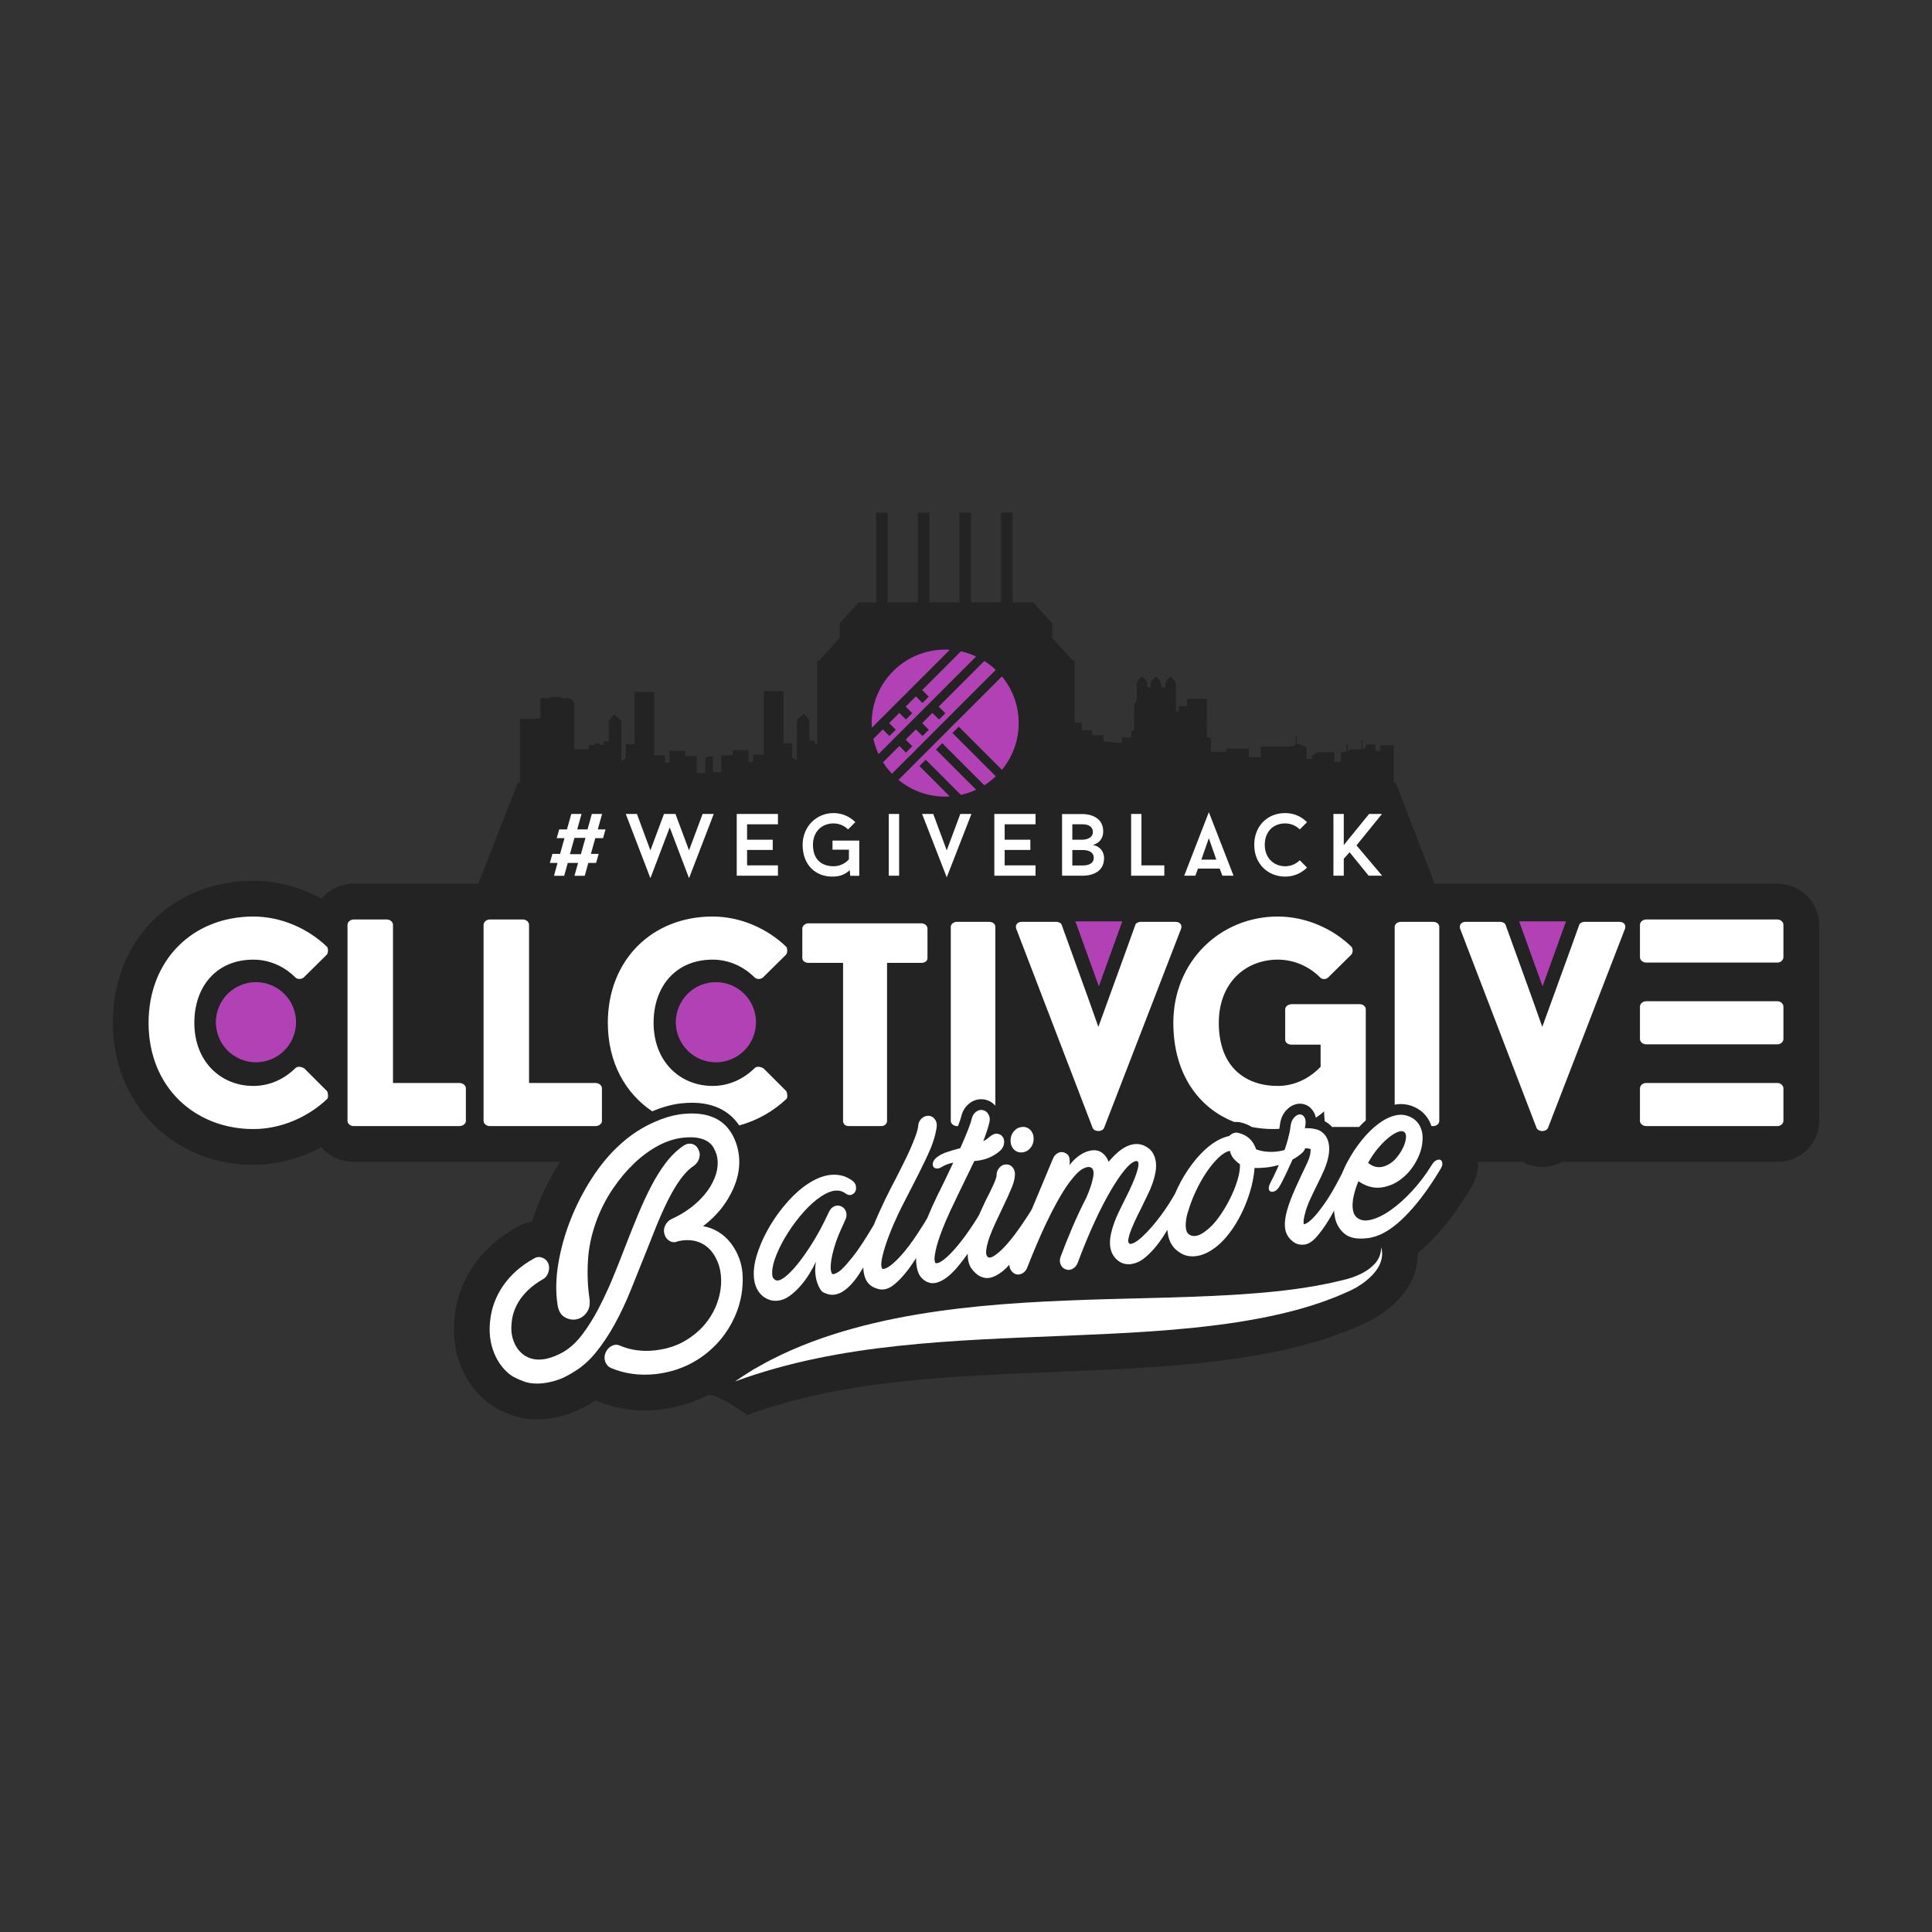 <?xml version="1.0" encoding="UTF-8"?>
<svg id="Layer_1" data-name="Layer 1" xmlns="http://www.w3.org/2000/svg" viewBox="0 0 1024 1024">
  <rect x="0" y="0" width="1024" height="1024" fill="#333333" stroke="none"/>
  <defs>
    <style>
      .cls-1 {
        fill: #232323;
      }

      .cls-1, .cls-2, .cls-3 {
        stroke-width: 0px;
      }

      .cls-2 {
        fill: #b241b6;
      }

      .cls-3 {
        fill: #fff;
      }
    </style>
  </defs>
  <path class="cls-1" d="M734.773,617.761c2.066-.888,3.861-2.252,5.384-4.088.381-.459.742-.92,1.083-1.383,1.021-1.39,1.859-2.8,2.513-4.234.218-.477.411-.942.58-1.396.508-1.362.799-2.622.871-3.778.074-1.152-.129-2.01-.605-2.569-.159-.186-.348-.34-.567-.46-.792-.489-1.944-.413-3.45.225-1.507.639-3.155,1.698-4.949,3.181-1.792,1.478-3.62,3.348-5.484,5.6-1.864,2.257-3.546,4.752-5.049,7.494,3.005,2.453,6.229,2.922,9.673,1.407Z"/>
  <path class="cls-1" d="M942.114,468.388h-181.686l-20.728-53.628h-1.004v-19.792h-6.953c-.068,1.039-.13,1.998-.197,3.023h-2.581v-3.406h-4.56q-.736,2.626-2.342,2.315v-4.341c-.168-.003-.336-.007-.503-.01v4.305c-2.365,1.1-5.489-.841-7.316,1.544v-3.864c-.204.002-.408.002-.615.004v3.913c-1.092.104-1.899.18-2.919.277v5.134h-3.538v-5.212h-8.702c-1.145.696-1.924,1.171-3.017,1.837-.037.326-.12,1.02-.206,1.729h-2.792v-6.332c-1.648-.607-3.204-1.178-5.18-1.906v-3.826l-.514.004c0,.551,0,1.103,0,1.656-.01,3.764-.2,3.901-5.39,3.901h-13.166v5.611h-6.276v-4.489h-11.76c-.108.637-.2,1.178-.285,1.676h-8.037v-7.437c-.774-.118-1.421-.219-2.156-.333v-1.951c0-8.816-.003-9.626-.013-18.439h-10.538v3.967h-4.3c0,.323,0,.555,0,.746-.005.012-.015.287-.032,1.202-.009.48-.442.952-.68,1.429-.283-.496-.8-.989-.81-1.485-.078-4.095-.243-8.199-.002-12.283.128-2.178-.961-3.779-2.94-5.351-.803.862-1.84,1.639-2.301,2.569-.481.975-.408,2.095-.593,3.254-.65-.024-1.241-.042-1.801-.059-.562-3.552-.646-3.708-3.148-5.725-1.328,1.467-3.069,2.711-2.609,4.709.226.99-.436,1.332-1.934.893.345-2.161-.297-4.142-2.753-5.595-2.061,1.566-3.049,3.346-2.786,5.59.253,2.161.07,4.354.039,6.528-.005.39-.153.791-.333,1.16-.291.6-.943,1.174-.956,1.764-.085,4.093-.036,8.19-.061,12.283-.003.44-.14,1.235-.346,1.257-1.721.199-1.081,1.139-1.17,1.826-.068.541-.013,1.094-.013,1.833h-4.979v2.806c-.916,0-1.683.057-2.429-.012-1.885-.174-3.76-.408-5.64-.609-.532-.057-1.071-.085-1.621-.127-.069-1.093-.132-2.057-.205-3.24h-5.709c-.1-.978-.174-1.734-.267-2.647h-5.379v-3.996h-3.794v-32.894h-.948l-10.914-12.027v-8.412h-.685l-9.437-10.398h-10.905v-47.583h-6.118v47.583h-15.936v-47.583h-6.12v47.583h-15.937v-47.583h-6.118v47.583h-15.936v-47.583h-6.118v47.583h-9.26l-9.437,10.398h-.685v8.412l-10.914,12.027h-.948v44.317c-.386.116-.811-.104-1.247-.092-.053-.616-.1-1.153-.154-1.811h-2.77v-1.42c0-2.888.01-5.781-.009-8.67-.002-.383-.016-.86-.238-1.134-.847-1.034-1.783-2-2.754-3.065-.961.862-1.804,1.701-2.738,2.432-.722.567-.949,1.197-.944,2.078.039,6.142.022,12.283.022,18.428v1.856c-.943-.624-1.585-1.047-2.409-1.594v-7.496h-4.638v-27.652h-10.391v33.648h-5.754v3.838h-2.389v-6.218h-8.316v2.697h-6.167v8.96h-4.431v-8.304h-2.666v.432h-1.394v8.305h-4.432v-8.96h-6.168v-2.697h-8.317v6.218h-2.388v-3.84h-5.754v-33.648h-10.39v27.654h-4.64v7.493c-.823.546-1.465.973-2.408,1.597v-1.856c0-6.145-.016-12.287.021-18.43.005-.878-.22-1.511-.943-2.078-.936-.73-1.778-1.568-2.739-2.432-.969,1.067-1.907,2.031-2.753,3.065-.225.276-.238.751-.24,1.136-.019,2.89-.009,5.781-.009,8.67v1.419h-2.768c-.057.659-.102,1.195-.156,1.813-.685-.019-1.345.546-1.868-.55-.159-.333-2.285-.363-2.45-.042-.505.985-1.244.626-1.913.697-.442.052-.896.01-1.402.01-.045.824-.083,1.488-.125,2.227h-7.607v-1.429c0-7.427.002-14.854,0-22.282-.002-1.97-1.492-3.389-3.549-3.389-.759,0-1.519.024-2.276-.009-.526-.024-1.267.257-1.298-.666-1.743.016-3.486.033-5.23.049-.048.848-.734.607-1.225.617-1.42.024-2.842.009-4.347.009v10.575c-.156.094-.221.165-.291.168-1.094.068-1.846.114-2.374.042-.207.137-.468.222-.788.222h-7.368v33.711h-1.06l-21.049,53.628h-66.009c-6.888,0-13.053,3.081-17.136,7.907-11.071-6.116-23.537-9.472-36.052-9.472-43.164,0-74.493,31.657-74.493,75.275,0,42.914,32.025,75.275,74.493,75.275,12.479,0,24.945-3.341,36.043-9.425,4.083,4.798,10.253,7.861,17.146,7.861h109.323c-4.688,7.453-8.745,15.405-12.019,23.708-1.055,2.679-2.024,5.379-2.903,8.092-2.799.456-5.531,1.417-8.052,2.846-9.317,5.14-16.922,11.876-22.598,20.021-5.931,8.503-9.426,18.087-10.376,28.356-.889,8.943.28,17.481,3.473,25.379,3.385,8.365,8.614,15.157,15.54,20.188l.459.333.478.304c2.818,1.802,6.195,3.42,10.347,4.957,4.107,1.515,8.634,2.285,13.452,2.285,1.709,0,3.49-.098,5.283-.289,3.501-.372,7.225-1.185,11.052-2.409,4.033-1.287,8.228-3.274,12.474-5.908.787-.459,1.565-.941,2.331-1.439.174.081.863.381.863.381,7.93,3.294,16.381,4.964,25.115,4.964,2.49,0,5.042-.139,7.582-.409,9.012-.961,17.536-3.49,25.339-7.519,4.297-2.219,21.428,10.35,21.428,10.35,23.732-8.701,49.889-14.366,82.325-17.833,25.933-2.783,51.75-3.827,79.083-4.931l9.082-.37c29.883-1.261,60.782-2.566,91.925-7.306,19.018-3.005,34.247-6.614,47.926-11.358l2.705-.989c2.946-1.072,6.286-2.287,9.573-3.779.53-.237,1.052-.457,1.572-.679,1.285-.548,2.742-1.168,4.272-1.922,2.65-1.281,5.22-2.777,7.641-4.444,2.559-1.735,4.922-3.627,7.023-5.631,2.663-2.5,4.934-5.196,6.756-8.024,3.736-5.662,5.595-12.207,5.52-18.624,2.205-1.773,4.407-3.761,6.615-5.973,7.28-7.29,14.496-16.83,21.443-28.359,2.816-4.548,4.105-9.241,3.871-13.971h23.388c3.201,1.685,6.842,2.62,10.651,2.62s7.449-.935,10.65-2.62h114.026c12.18,0,22.089-9.699,22.089-21.619v-104.026c0-12.007-9.91-21.775-22.089-21.775ZM773.95,492.354c-.781-1.877.468-3.754,2.816-3.754h18.301c1.409,0,2.816.781,2.974,1.72,6.882,19.241,12.67,34.727,19.397,53.969,6.412-17.833,13.139-35.979,19.553-53.969.157-.939,1.565-1.72,2.972-1.72h18.303c2.503,0,3.755,1.72,2.972,3.754l-40.827,105.59c-1.096,2.033-4.849,2.033-5.945,0l-40.514-105.59ZM764.337,615.92c.055.185.096.39.123.614.106.896-.263,2.012-1.1,3.342-1.553,2.58-3.106,5.033-4.661,7.358-.777,1.163-1.555,2.294-2.333,3.393-1.556,2.199-3.114,4.27-4.672,6.215-2.338,2.917-4.679,5.549-7.023,7.895-.781.783-1.557,1.525-2.327,2.228-3.852,3.514-7.564,6.033-11.136,7.556-1.429.609-2.834,1.059-4.218,1.35-.518.15-1.035.254-1.557.309-.518.055-1.041.11-1.559.166-5.033.536-8.871-.344-11.526-2.643-2.392-2.134-3.948-4.743-4.664-7.819-.316-1.353-.499-2.758-.59-4.2-.73,1.318-1.457,2.639-2.219,3.926-.545.918-1.095,1.807-1.65,2.667-1.664,2.579-3.369,4.893-5.116,6.943-.583.684-1.161,1.289-1.734,1.816-1.431,1.317-2.829,2.146-4.197,2.486-.274.068-.546.116-.817.145-2.6.277-4.742-.355-6.425-1.897-1.946-1.61-3.163-3.557-3.644-5.849-.485-2.289-.37-5.027.343-8.21.717-3.18,1.94-6.826,3.677-10.931.434-1.026.891-2.084,1.373-3.175.963-2.182,2.022-4.493,3.175-6.934.577-1.221,1.177-2.474,1.801-3.76.875-1.765,1.548-3.271,2.02-4.516.472-1.245.744-2.231.816-2.955.143-1.45.213-2.222.211-2.318-.178-.172-.768-.325-1.77-.457-.314-.04-.745-.021-1.231.026-.056.214-.13.423-.221.628-.273.615-.702,1.189-1.298,1.719-1.548,1.405-3.257,2.581-5.106,3.553-.139.308-.262.596-.403.907-.915,2.009-1.787,3.895-2.616,5.655-.415.881-.815,1.719-1.2,2.513-.385.794-.755,1.544-1.109,2.25-.354.707-.672,1.315-.954,1.822-.282.508-.528.917-.738,1.225-.337.563-.697,1.038-1.079,1.425-.383.387-.788.687-1.217.9-.861.428-1.598.528-2.209.306-.153-.055-.291-.128-.412-.22-.243-.183-.423-.439-.539-.767-.058-.164-.1-.347-.127-.548-.102-.801.22-1.909.972-3.329,1.168-2.225,2.331-4.645,3.494-7.255.295-.664.568-1.338.853-2.007-.081.023-.161.056-.242.079-2.246.624-4.455,1.048-6.619,1.278-2.166.232-4.164.301-5.992.208-.344,4.244-1.144,8.44-2.402,12.587-.315,1.038-.648,2.061-.998,3.069-1.052,3.025-2.265,5.919-3.638,8.683-.916,1.842-1.887,3.6-2.915,5.275-1.028,1.675-2.112,3.266-3.252,4.773-.571.754-1.145,1.473-1.723,2.156-1.733,2.05-3.497,3.779-5.289,5.188-3.761,2.98-7.458,4.666-11.098,5.054-3.209.342-6.003-.319-8.384-1.975-3.346-2.034-5.41-5.208-6.199-9.52-.149-.815-.237-1.669-.294-2.541-.073.126-.136.244-.21.371-1.633,2.806-3.423,5.434-5.368,7.886-1.948,2.455-3.988,4.584-6.119,6.386-2.133,1.805-4.283,2.917-6.444,3.34-.176.019-.37.062-.583.133-.219.071-.413.116-.587.134-3.033.323-5.616-.548-7.743-2.615-2.73-2.649-3.819-6.333-3.268-11.051.184-1.573.55-3.261,1.098-5.064.363-1.282.791-2.576,1.285-3.884s1.052-2.628,1.676-3.962c1.246-2.662,2.535-5.31,3.87-7.94,1.625-3.184,2.975-6.034,4.05-8.55,1.075-2.516,1.876-4.699,2.401-6.547,1.05-3.697.752-5.361-.889-4.995-.194.045-.394.107-.598.188-1.023.401-2.172,1.244-3.448,2.529-.51.514-1.041,1.099-1.592,1.755-.551.656-1.118,1.374-1.702,2.154-1.167,1.559-2.4,3.363-3.696,5.413-.648,1.025-1.313,2.112-1.993,3.26-2.725,4.592-5.603,10.156-8.636,16.692-1.516,3.269-3.032,6.741-4.55,10.417-1.518,3.675-3.036,7.553-4.554,11.634-.29.699-.663,1.306-1.12,1.82-.456.515-.996.937-1.617,1.266-1.248.656-2.481.717-3.709.18-.922-.332-1.639-.915-2.153-1.747-.171-.277-.32-.582-.447-.914-.127-.333-.22-.669-.278-1.006s-.084-.677-.074-1.018c.018-.683.173-1.374.462-2.075,1.639-4.477,3.618-9.442,5.934-14.9,2.314-5.457,4.849-10.863,7.601-16.224,1.659-3.714,2.824-7.112,3.496-10.196.336-1.541.435-2.788.295-3.741-.14-.953-.517-1.612-1.134-1.977-1.057-.652-2.55-.468-4.484.551-1.933,1.018-4.316,3.422-7.145,7.212-1.061,1.422-2.184,3.089-3.369,5.001-1.975,3.187-4.121,7.054-6.439,11.603-.928,1.819-1.886,3.782-2.876,5.889-2.968,6.32-6.213,13.935-9.734,22.843-.413.997-1.005,1.801-1.776,2.41-.384.304-.791.544-1.221.722-.43.178-.884.292-1.362.343-.78.082-1.478-.036-2.094-.351-.307-.159-.591-.34-.853-.542-.785-.607-1.368-1.408-1.75-2.406-.117-.31-.2-.623-.251-.937-.051-.315-.07-.631-.061-.95-.519.573-1.042,1.129-1.573,1.658-2.311,2.3-4.71,3.918-7.208,4.854-2.496.934-4.933.717-7.306-.656-1.498-.891-2.874-2.227-4.127-4.004-1.255-1.778-1.876-4.338-1.859-7.688-1.689,2.379-3.442,4.666-5.26,6.868-.456.551-.915,1.079-1.377,1.586-1.385,1.519-2.798,2.839-4.239,3.96-.961.748-1.92,1.37-2.876,1.866-.478.248-.956.465-1.432.65s-.953.339-1.428.462c-1.9.489-3.731.253-5.49-.706-.876-.48-1.716-1.155-2.518-2.024-.401-.436-.759-.948-1.075-1.536s-.591-1.252-.824-1.992c-.35-1.109-.593-2.376-.729-3.805-.045-.476-.079-.971-.101-1.483-.021-.5-.02-1.029.002-1.582-.034.054-.063.104-.096.158-1.766,2.819-3.599,5.402-5.503,7.755-1.905,2.355-3.84,4.354-5.803,5.996-1.963,1.641-3.853,2.562-5.673,2.755-1.041.111-2.02.046-2.937-.19-.459-.119-.924-.267-1.395-.443-.471-.177-.948-.383-1.432-.618-.876-.48-1.718-1.155-2.516-2.024-.802-.872-1.435-2.047-1.902-3.528-.429-1.362-.679-2.994-.787-4.84-.657,1.129-1.328,2.223-2.016,3.276-.688,1.052-1.392,2.063-2.117,3.023-.846,1.117-1.72,2.143-2.623,3.075-.903.932-1.835,1.772-2.798,2.519-1.922,1.496-3.922,2.355-6.003,2.577-1.735.184-3.611-.239-5.632-1.266-.262-.115-.532-.318-.81-.611s-.563-.674-.855-1.145c-.293-.471-.571-.997-.833-1.579-.262-.582-.508-1.219-.739-1.911-.468-1.385-.783-3.001-.954-4.844-.042-.462-.067-.936-.075-1.422-.023-1.459.109-3.028.401-4.709-.998,2.114-2.211,4.324-3.638,6.627-1.429,2.302-3.031,4.458-4.814,6.463-.445.501-.897.984-1.354,1.447-.914.928-1.852,1.781-2.813,2.558-.48.389-.967.759-1.459,1.11-1.968,1.403-3.992,2.217-6.071,2.44-2.168.231-4.086-.093-5.755-.965-2.283-1.094-4.036-2.795-5.258-5.103-1.222-2.309-1.822-5.039-1.805-8.196.004-1.865.211-3.834.623-5.909s1.027-4.255,1.845-6.541c.411-1.143.854-2.283,1.33-3.418,1.426-3.406,3.144-6.775,5.16-10.11,2.683-4.444,5.786-8.621,9.31-12.533,3.52-3.912,7.167-7.076,10.939-9.484,4.285-2.75,8.401-4.239,12.35-4.471,3.946-.227,7.466.782,10.556,3.035.286.208.543.426.771.652.682.68,1.098,1.441,1.249,2.287.147.844.121,1.601-.076,2.267-.066.222-.15.434-.254.636-.419.811-1.102,1.387-2.05,1.726-.95.34-1.998.094-3.142-.742-3.355-2.414-7.601-1.915-12.741,1.502-3.172,2.058-6.306,4.829-9.4,8.314-.775.871-1.53,1.755-2.266,2.652-1.472,1.794-2.865,3.64-4.181,5.537-.658.949-1.297,1.91-1.916,2.884-1.24,1.949-2.361,3.878-3.363,5.789-1.002,1.911-1.885,3.803-2.648,5.676-1.529,3.75-2.309,6.868-2.34,9.356-.013.408-.01.782.007,1.12.036.677.134,1.216.295,1.617.08.201.177.367.289.499.446.526.843.866,1.194,1.019,1.055.555,2.589.105,4.597-1.351,1.005-.728,2.071-1.654,3.198-2.778s2.316-2.446,3.566-3.966c2.498-3.038,5.153-6.787,7.969-11.244,2.814-4.459,5.551-9.505,8.21-15.144.082-.199.16-.38.233-.543.073-.163.141-.307.204-.433.124-.251.269-.532.439-.836.332-.704.737-1.297,1.215-1.778s1.03-.851,1.655-1.109c1.248-.515,2.487-.455,3.718.178.614.318,1.122.724,1.523,1.219.201.248.375.517.523.809s.269.606.363.943c.187.672.245,1.353.174,2.041-.072.689-.274,1.385-.607,2.09-.167.304-.312.595-.437.871-.125.276-.228.538-.309.785-1.081,2.266-2.019,4.38-2.813,6.341-.794,1.961-1.444,3.768-1.951,5.422-1.018,3.313-1.676,6.06-1.976,8.24-.3,2.185-.354,3.864-.152,5.036.198,1.176.474,1.839.824,1.993.441.239,1.409-.078,2.914-.956.375-.219.78-.506,1.214-.86,1.304-1.062,2.877-2.731,4.718-5.008.614-.71,1.223-1.443,1.826-2.197,1.808-2.262,3.565-4.722,5.268-7.378,2.231-3.477,4.213-6.673,5.954-9.594,1.658-4.087,3.663-8.587,6.061-13.552.913-1.913,1.872-3.83,2.872-5.756,1.002-1.921,2.003-3.845,3.005-5.77,1.248-2.519,2.54-5.096,3.875-7.725.666-1.312,1.3-2.604,1.903-3.875.603-1.271,1.174-2.521,1.713-3.75.538-1.228,1.039-2.416,1.503-3.565.464-1.149.891-2.258,1.28-3.328.781-2.138,1.239-3.979,1.381-5.523.036-.362.1-.71.193-1.043.279-.998.818-1.862,1.618-2.593,1.065-.975,2.294-1.44,3.685-1.397.652.027,1.247.185,1.785.475.538.289,1.02.709,1.446,1.261.212.277.393.564.543.862.3.596.476,1.234.529,1.916.026.341.022.692-.013,1.054-.257,2.177-.767,4.496-1.529,6.955-.762,2.459-1.776,5.059-3.043,7.8-.633,1.37-1.286,2.759-1.959,4.166-2.019,4.221-4.218,8.607-6.597,13.164-.917,1.816-1.876,3.688-2.877,5.61-1.002,1.926-1.961,3.796-2.875,5.612-2.666,5.446-4.798,10.287-6.399,14.521-1.604,4.235-2.764,7.871-3.483,10.908-.554,2.548-.754,4.289-.604,5.229.037.235.076.443.115.625.117.544.241.844.374.901.172.078.5.09.978.039.238-.025.518-.103.842-.233.323-.13.689-.312,1.097-.548.407-.234.857-.533,1.349-.896s1.026-.791,1.603-1.283c1.152-.982,2.49-2.32,4.018-4.013,1.528-1.69,3.009-3.496,4.446-5.42,1.437-1.922,2.742-3.781,3.922-5.579,1.176-1.798,2.227-3.416,3.151-4.855.463-.718.873-1.372,1.23-1.959.357-.588.661-1.11.91-1.566.085-.155.176-.282.264-.422,1.614-3.936,3.549-8.254,5.835-12.989.667-1.218,1.292-2.454,1.874-3.711.58-1.257,1.204-2.542,1.872-3.857l4.238-8.913c-1.082.163-2.151.445-3.206.844s-2.097.916-3.126,1.551c-1.029.591-1.937.806-2.724.65-.785-.154-1.315-.528-1.589-1.122-.272-.591-.287-1.307-.046-2.146.245-.837.878-1.693,1.902-2.568.768-.607,1.62-1.152,2.554-1.634s1.953-.901,3.054-1.257c1.099-.356,2.226-.703,3.38-1.041,1.154-.338,2.337-.667,3.547-.988.704-1.605,1.371-3.151,2.002-4.64s1.225-2.921,1.781-4.295c1.117-2.747,1.87-4.952,2.27-6.622.157-.734.415-1.401.771-2.001.356-.6.812-1.132,1.365-1.597.253-.212.513-.385.776-.536.082-.047.166-.083.249-.124.187-.093.377-.173.569-.236.095-.031.19-.059.286-.083.198-.049.4-.079.604-.096.084-.007.167-.022.252-.023.031,0,.061-.009.092-.009.262,0,.529.025.799.075,1.307.243,2.322.971,3.044,2.184.36.608.591,1.247.692,1.917.101.67.073,1.372-.084,2.105-.637,2.842-1.735,6.258-3.3,10.247,1.118-.502,2.144-1.185,3.085-2.052,1.616-1.412,3.098-2.024,4.436-1.833,1.339.194,2.318.828,2.942,1.908.467.811.66,1.745.578,2.803-.027.353-.086.719-.174,1.098-.178.761-.521,1.485-1.031,2.172s-1.186,1.338-2.03,1.952c-2.131,1.567-4.229,2.674-6.301,3.325-1.036.325-2.073.586-3.111.78-1.039.195-2.079.324-3.121.386l-6.99,14.366-3.616,7.554c-3.329,6.868-5.865,12.755-7.606,17.66-.348.981-.665,1.923-.949,2.825-.569,1.805-1.012,3.453-1.327,4.944-.138.637-.255,1.224-.349,1.76-.189,1.072-.29,1.944-.302,2.614-.006.335.01.62.048.855.074.47.152.833.233,1.087.081.254.166.401.254.439.176.078.502.09.981.039.474-.051,1.1-.306,1.872-.773.77-.463,1.733-1.189,2.887-2.173,1.15-.981,2.49-2.32,4.016-4.013,2.883-3.267,5.527-6.657,7.928-10.164,1.801-2.628,3.255-4.844,4.366-6.648.37-.601.702-1.157.996-1.667.661-1.503,1.324-2.959,1.99-4.37.665-1.408,1.328-2.817,1.996-4.228,1.165-2.226,2.329-4.597,3.496-7.111.871-1.884,1.434-3.334,1.69-4.347.085-.338.136-.627.153-.868-.017-.763.085-1.479.306-2.148.11-.335.25-.657.42-.968s.37-.61.599-.898c.69-.861,1.482-1.437,2.377-1.73.298-.097.608-.163.928-.198,1.368-.145,2.533.23,3.498,1.13.963.902,1.503,2.114,1.62,3.628.011.525-.015,1.072-.077,1.64-.126,1.137-.399,2.361-.821,3.673-.211.656-.459,1.333-.744,2.033-.57,1.4-1.265,3.003-2.083,4.811-.819,1.808-1.762,3.82-2.831,6.037-.736,1.583-1.569,3.353-2.499,5.307-.31.651-.631,1.323-.962,2.015-1.326,2.773-2.461,5.449-3.403,8.035-.236.647-.451,1.278-.644,1.893-.58,1.846-.967,3.548-1.161,5.109-.13,1.043-.094,1.894.105,2.555s.563,1.129,1.089,1.407c.172.078.5.09.978.039.474-.051,1.102-.306,1.872-.773.772-.463,1.729-1.189,2.87-2.171.857-.736,1.816-1.671,2.878-2.807.354-.378.72-.779,1.097-1.202.754-.844,1.497-1.717,2.229-2.619s1.454-1.834,2.165-2.795c1.422-1.92,2.746-3.782,3.966-5.583,1.222-1.802,2.294-3.424,3.22-4.862.355-.551.668-1.052.951-1.514.283-.462.534-.886.764-1.283l11.203-26.826c.576-1.4,1.491-2.404,2.737-3.018,1.246-.609,2.487-.597,3.714.035,1.142.548,1.853,1.309,2.135,2.283.283.972.356,2.377.22,4.206.928-1.34,2.051-2.584,3.374-3.729,1.324-1.143,2.714-2.082,4.177-2.812,1.094-.546,2.194-.932,3.297-1.157.368-.075.736-.132,1.104-.171,1.474-.157,2.824.035,4.053.572,1.58.764,2.851,1.99,3.816,3.679.322.563.609,1.178.863,1.844.423-.523.849-1.027,1.279-1.512,1.289-1.455,2.606-2.739,3.952-3.849,1.791-1.482,3.549-2.552,5.271-3.215,3.705-1.447,7.101-1.091,10.189,1.066.794.489,1.524,1.176,2.194,2.06.67.884,1.217,1.975,1.635,3.266.418,1.298.622,2.803.617,4.524-.001.43-.023.881-.064,1.351-.124,1.411-.428,3.003-.91,4.777-.485,1.843-1.148,3.759-1.992,5.749-.282.663-.583,1.335-.905,2.014-1.289,2.719-2.6,5.44-3.931,8.164-1.25,2.426-2.439,4.847-3.557,7.26-1.122,2.415-2.009,4.612-2.661,6.593-.244.792-.465,1.699-.657,2.724-.198,1.025-.074,1.754.37,2.182.094.276.441.383,1.05.318,1.3-.233,2.887-1.142,4.764-2.728.469-.397.948-.821,1.435-1.274,1.461-1.357,3.003-2.965,4.625-4.823,2.163-2.475,4.359-5.29,6.595-8.448,2.108-2.978,4.073-6.103,5.906-9.352.443-1.051.92-2.108,1.432-3.17s1.059-2.129,1.642-3.202c1.753-3.232,3.683-6.257,5.791-9.071.703-.938,1.425-1.853,2.167-2.744,5.929-7.038,11.835-11.156,17.72-12.356.085-.009.13-.06.128-.157,1.446-1.396,2.998-1.899,4.657-1.501,4.716,1.124,7.864,4.036,9.441,8.745,1.839.666,3.781,1.08,5.827,1.244,2.044.163,4.062.093,6.057-.217,1.099-.169,2.156-.406,3.187-.685.681-1.988,1.306-3.953,1.818-5.871.342-1.278.625-2.479.851-3.603s.395-2.17.506-3.139c.219-1.935.837-3.459,1.855-4.57.764-.835,1.534-1.36,2.312-1.577.259-.072.519-.111.78-.115,0,0,0,0,0,0,.013,0,.025,0,.038,0,.138,0,.264.038.395.059.107.017.22.017.322.048.138.042.263.122.392.19.089.047.185.075.27.134.133.093.253.225.376.348.069.069.144.118.21.196.173.206.333.45.483.722.009.016.019.026.028.042.316.587.484,1.346.504,2.276s-.108,2.031-.385,3.303c1.992-.116,3.996.078,6.005.579.503.126.985.295,1.445.505s.901.464,1.32.76c.838.592,1.593,1.353,2.265,2.285,1.526,2.325,2.111,5.248,1.752,8.776-.359,3.529-1.746,7.763-4.159,12.705-2.498,5.047-4.433,9.051-5.803,12.016-.684,1.484-1.267,2.902-1.749,4.256-.481,1.354-.861,2.643-1.138,3.867-.1.418-.188.808-.265,1.172-.229,1.092-.353,1.943-.374,2.553-.006.204-.007.388,0,.552.018.491.094.801.228.929.131-.014.346-.09.647-.23s.687-.342,1.16-.607c.944-.53,2.244-1.696,3.899-3.499.414-.45.85-.952,1.307-1.505.916-1.107,1.919-2.421,3.011-3.942.546-.76,1.114-1.573,1.704-2.436,2.355-3.454,5.038-8.112,8.038-13.977.059-.111.12-.201.18-.306.521-1.258,1.062-2.498,1.632-3.71s1.169-2.395,1.807-3.54c1.043-1.927,2.17-3.797,3.38-5.61,1.21-1.813,2.504-3.57,3.882-5.271,2.748-3.4,5.618-6.24,8.613-8.517,2.99-2.278,5.979-3.794,8.958-4.542.666-.167,1.32-.262,1.969-.325.181-.018.361-.025.541-.035.206-.011.416-.04.62-.04.349,0,.694.03,1.038.062.077.007.156.005.233.014.615.069,1.22.199,1.819.368.141.04.281.085.42.13.602.195,1.199.423,1.784.721,0,0,.002,0,.003.001.549.277,1.063.589,1.543.935.48.346.926.728,1.337,1.144.822.832,1.506,1.804,2.051,2.917,1.091,2.228,1.491,4.787,1.207,7.687-.126,2.309-.641,4.611-1.548,6.903-.907,2.298-2.053,4.476-3.444,6.536-.695,1.03-1.451,2.006-2.268,2.93s-1.694,1.793-2.632,2.61c-.469.408-.947.797-1.433,1.165-1.459,1.105-2.996,2.031-4.607,2.776-.948.387-2.09.772-3.429,1.153-.669.191-1.366.337-2.092.438-.725.101-1.478.158-2.26.17-1.565.022-3.2-.234-4.905-.767-.426-.134-.857-.289-1.293-.467-1.307-.533-2.654-1.264-4.042-2.192-.828,2.001-1.502,3.959-2.026,5.88-.524,1.921-.855,3.7-.992,5.341-.139,1.639-.063,3.138.226,4.491.145.679.354,1.284.626,1.817.272.533.608.993,1.008,1.38,1.861,1.807,4.433,2.324,7.719,1.543,3.285-.78,6.81-2.492,10.578-5.141,1.883-1.323,3.773-2.834,5.669-4.53s3.8-3.579,5.711-5.646c3.822-4.135,7.241-8.657,10.265-13.568.189-.33.382-.632.58-.907s.4-.522.608-.741c.414-.439.847-.767,1.299-.983.902-.43,1.637-.508,2.209-.235.429.206.726.587.892,1.143ZM384.034,707.249c-.917,1.262-1.897,2.495-2.939,3.697-4.372,4.94-9.421,8.895-15.157,11.857-1.434.74-2.897,1.41-4.391,2.01-3.735,1.499-7.657,2.56-11.768,3.182-.822.124-1.652.231-2.49.321-8.325.887-16.129-.187-23.415-3.213-.36-.158-.694-.345-1.001-.561-.614-.432-1.122-.98-1.524-1.643-.201-.332-.375-.693-.524-1.082-.296-.78-.434-1.569-.413-2.369.021-.8.2-1.609.539-2.429.674-1.641,1.744-2.848,3.203-3.616,1.459-.772,2.905-.843,4.346-.211,5.646,2.42,11.819,3.275,18.518,2.563,4.338-.462,8.292-1.451,11.866-2.965,1.191-.505,2.34-1.068,3.447-1.69,3.316-1.865,6.226-4.016,8.73-6.455.835-.813,1.624-1.658,2.368-2.534,2.233-2.63,4.045-5.452,5.44-8.466.465-1.005.883-2.031,1.256-3.078.371-1.046.694-2.087.967-3.124.82-3.109,1.2-6.172,1.134-9.187-.019-.893-.076-1.769-.17-2.626s-.227-1.697-.397-2.518c-.341-1.643-.832-3.213-1.475-4.712-1.287-2.996-3.016-5.443-5.194-7.338-4.146-3.474-9.306-4.549-15.481-3.22-1.511.723-2.959.737-4.347.044-.694-.345-1.283-.807-1.766-1.386-.483-.578-.859-1.273-1.13-2.084-.137-.405-.234-.809-.291-1.212-.17-1.209.021-2.409.566-3.602.73-1.589,1.85-2.741,3.361-3.464,1.133-.512,2.234-1.053,3.302-1.621,3.205-1.705,6.118-3.663,8.744-5.874,2.622-2.21,4.869-4.568,6.742-7.077.625-.836,1.208-1.689,1.749-2.559.933-1.554,1.701-3.08,2.304-4.578.604-1.498,1.043-2.968,1.317-4.411.549-2.884.438-5.657-.331-8.318-.219-.649-.467-1.279-.747-1.892-.28-.613-.591-1.209-.934-1.789-.687-1.157-1.702-2.17-3.042-3.036-1.341-.865-3.059-1.492-5.153-1.886-2.092-.389-4.712-.419-7.858-.084-4.364.465-8.76,1.883-13.183,4.257-4.427,2.377-8.658,5.485-12.694,9.328-4.038,3.847-7.758,8.27-11.161,13.278-3.401,5.008-6.21,10.372-8.428,16.092-.349.919-.68,1.835-.992,2.75-2.188,6.403-3.483,12.712-3.883,18.924-.459,7.101-.211,13.902.741,20.405.476,3.195-.026,5.769-1.511,7.715-1.485,1.946-3.288,3.12-5.42,3.516-2.127.394-4.196-.002-6.205-1.185-1.004-.593-1.817-1.423-2.438-2.491s-1.049-2.372-1.284-3.914c-.132-.839-.246-1.687-.342-2.544-.191-1.714-.308-3.464-.351-5.251s-.013-3.608.092-5.466c.105-1.858.283-3.752.535-5.682.126-.965.271-1.939.434-2.921.653-3.931,1.523-7.844,2.61-11.737,1.087-3.894,2.39-7.768,3.908-11.624,3.04-7.71,6.775-14.99,11.206-21.843s9.191-12.618,14.277-17.305c5.086-4.794,10.673-8.662,16.766-11.607.761-.368,1.516-.717,2.265-1.047,4.492-1.984,8.756-3.3,12.79-3.945.672-.108,1.338-.196,1.998-.267.912-.097,1.802-.166,2.674-.212.29-.015.566-.015.851-.024.494-.017.994-.042,1.475-.042.08,0,.156.006.235.007.3.002.589.017.884.025.513.015,1.023.033,1.52.067.314.022.621.054.928.084.461.045.918.096,1.365.159.307.043.608.092.908.144.432.075.857.158,1.275.251.289.064.577.129.859.201.417.107.823.227,1.225.352.262.081.526.16.782.249.42.146.826.311,1.229.479.217.09.441.173.654.269.507.23.996.482,1.475.747.094.052.194.095.286.148.566.324,1.111.676,1.637,1.05.157.111.302.237.455.353.362.274.721.551,1.064.85.185.161.36.335.539.503.294.275.585.554.863.849.183.193.358.396.534.597.072.082.146.159.217.243-.005,0-.01.001-.014.002,2.067,2.441,3.682,5.45,4.813,9.066,1.421,4.606,1.738,9.301.95,14.086-.197,1.196-.463,2.398-.798,3.606-.335,1.207-.739,2.42-1.212,3.639-.473,1.219-1.015,2.443-1.626,3.673-.611,1.23-1.291,2.465-2.04,3.706-.811,1.345-1.692,2.653-2.644,3.923-1.428,1.905-3.016,3.724-4.762,5.458-1.746,1.734-3.651,3.382-5.715,4.945,2.857.479,5.547,1.479,8.076,3.001,2.524,1.522,4.727,3.5,6.612,5.926,1.411,1.823,2.614,3.825,3.606,6.007.331.727.638,1.474.922,2.241.848,2.303,1.402,4.747,1.658,7.332.085.862.138,1.739.157,2.633.05,2.345-.061,4.657-.335,6.934-.182,1.518-.436,3.021-.762,4.509-.489,2.232-1.139,4.43-1.951,6.594-1.623,4.328-3.811,8.385-6.563,12.172ZM297.175,730.79c-.681.275-1.35.518-2.007.728-.657.21-1.301.401-1.934.574-1.897.517-3.683.865-5.356,1.043-3.959.422-7.347.111-10.167-.93-2.115-.783-3.902-1.57-5.359-2.358-.486-.263-.935-.526-1.347-.789-1.008-.732-1.953-1.53-2.836-2.394-1.767-1.729-3.284-3.722-4.553-5.979-.634-1.129-1.207-2.323-1.717-3.584-.51-1.261-.938-2.549-1.284-3.862-.173-.657-.325-1.32-.457-1.99-.659-3.349-.806-6.861-.44-10.538.082-.89.191-1.77.327-2.64.406-2.609,1.05-5.125,1.933-7.548.588-1.616,1.283-3.19,2.083-4.723.8-1.533,1.706-3.025,2.718-4.476,4.046-5.804,9.487-10.581,16.325-14.331,1.405-.821,2.853-.946,4.342-.377.371.143.716.314,1.035.515.956.601,1.676,1.462,2.161,2.586.404,1.132.496,2.314.274,3.545-.074.41-.182.826-.326,1.246-.574,1.683-1.566,2.88-2.975,3.589-2.412,1.378-4.579,2.903-6.501,4.577-1.922,1.674-3.6,3.496-5.032,5.467-1.791,2.464-3.103,5.085-3.933,7.863-.498,1.666-.823,3.389-.976,5.168-.217,1.813-.224,3.556-.022,5.227.201,1.672.611,3.272,1.227,4.801,1.233,3.059,3.04,5.412,5.418,7.062,2.683,1.841,5.801,2.6,9.356,2.277.888-.081,1.794-.224,2.718-.431,2.772-.621,5.704-1.809,8.795-3.565,3.614-2.177,6.906-5.214,9.873-9.113,2.97-3.898,5.773-8.336,8.414-13.318,1.98-3.738,3.882-7.67,5.711-11.798.61-1.376,1.211-2.774,1.804-4.195,2.37-5.683,4.662-11.437,6.879-17.272,2.216-5.72,4.434-11.273,6.66-16.659,2.224-5.384,4.559-10.447,7.001-15.184,2.439-4.736,5.071-8.962,7.89-12.679,2.822-3.713,5.982-6.765,9.495-9.155,1.403-.93,2.848-1.225,4.329-.88,1.481.347,2.594,1.264,3.34,2.751.844,1.478,1.031,3.053.559,4.725-.238.837-.591,1.595-1.059,2.275-.468.68-1.052,1.281-1.752,1.803-2.609,1.732-5.075,4.234-7.391,7.503-2.322,3.268-4.533,7.03-6.625,11.282-2.1,4.253-4.136,8.835-6.116,13.748-1.979,4.912-3.935,9.821-5.864,14.727-2.513,6.312-5.047,12.626-7.604,18.944-2.561,6.317-5.358,12.238-8.393,17.767-1.518,2.763-3.109,5.395-4.772,7.895-1.663,2.5-3.398,4.867-5.206,7.103-3.62,4.47-7.686,8.008-12.209,10.619-2.258,1.415-4.409,2.536-6.451,3.363ZM295.085,444.226l1.31-4.628h4.112l2.291-8.181h5.425l-2.291,8.181h5.47l2.289-8.181h5.425l-2.291,8.181h4.113l-1.308,4.628h-4.115l-2.338,8.368h4.115l-1.355,4.769h-4.115l-1.917,6.825h-5.422l1.916-6.825h-5.47l-1.916,6.825h-5.377l1.871-6.825h-4.067l1.355-4.769h4.067l2.338-8.368h-4.115ZM585.18,454.745c0,8.976-9.163,9.396-11.361,9.396h-10.892v-32.678h10.892s10.892-.28,10.892,9.163c0,4.301-2.665,6.498-5.47,7.199,6.171,1.263,5.939,6.919,5.939,6.919ZM617.104,458.671v5.47h-17.577v-32.724h5.47v27.254h12.107ZM681.19,459.139c2.992,0,5.749-1.215,7.713-3.179l3.835,3.88c-2.947,2.945-7.014,4.769-11.548,4.769-9.023,0-16.409-6.545-16.409-16.83,0-9.864,6.827-16.83,16.409-16.83,4.534,0,8.601,1.823,11.548,4.815l-3.835,3.834c-1.964-1.964-4.721-3.179-7.713-3.179-6.732,0-10.845,4.769-10.845,11.36,0,7.012,4.814,11.36,10.845,11.36ZM725.643,431.417h6.825l-13.51,16.643,13.602,16.081h-7.152l-10.099-12.436-3.084,3.46v8.976h-5.47v-32.724h5.47v16.502l13.417-16.502ZM762.841,594.19c0,1.251-1.252,2.659-3.285,2.659h-.853c-.252-.757-.538-1.499-.887-2.213-1.641-3.349-4.156-5.896-7.476-7.572-2.473-1.261-5.125-1.906-7.861-1.906-1.073,0-2.165.135-3.26.334v-94.233c0-1.408,1.407-2.659,3.285-2.659h17.051c2.033,0,3.285,1.251,3.285,2.659v102.931ZM720.339,597.318h-14.29c-1.163-1.279-2.475-2.304-3.93-3.07-.147-2.61-.289-2.103-.289-5.221-1.401,1.279-2.88,2.374-4.404,3.375-.194-.974-.492-1.877-.931-2.693-1.636-3.015-4.36-4.733-7.485-4.733h-.116c-1.842.028-4.58.665-7.211,3.54-1.841,2.008-2.956,4.624-3.311,7.772-.071.621-.183,1.306-.315,2.021-1.029.055-2.062.105-3.132.105-3.933,0-7.749-.372-11.418-1.082-1.731-1.083-3.683-1.898-5.851-2.414-.791-.19-1.602-.287-2.404-.287-.306,0-.644.022-.994.057-19.178-7.441-32.362-25.766-32.362-52.588,0-32.538,24.872-56.315,55.375-56.315,15.018,0,29.409,6.57,39.107,16.112.783,1.095.783,3.285-.313,4.223l-12.2,12.045c-1.252,1.094-3.287.939-4.223-.157-5.788-5.788-13.766-9.386-22.371-9.386-17.207,0-31.286,12.357-31.286,33.476,0,23.464,14.079,33.475,31.286,33.475,8.76,0,16.738-3.91,22.684-10.168v-11.731h-15.331c-2.033,0-3.442-1.095-3.442-2.66v-16.112c0-1.251,1.409-2.659,3.442-2.659h36.135c1.878,0,3.129,1.408,3.129,2.659v58.92c-1.204,1.081-2.387,2.249-3.549,3.496ZM521.841,582.769c-.616-.113-1.232-.17-1.837-.17-2.34,0-4.582.842-6.484,2.436-2.051,1.724-3.441,4.032-4.027,6.684-.22.902-.706,2.51-1.747,5.129h-.519c-1.878,0-3.285-1.408-3.285-2.659v-102.931c0-1.408,1.407-2.659,3.285-2.659h17.051c2.033,0,3.285,1.251,3.285,2.659v94.78c-1.5-1.709-3.473-2.852-5.722-3.269ZM425.254,492.197c0-1.408,1.409-2.816,3.287-2.816h59.756c2.033,0,3.285,1.408,3.285,2.816v15.643c0,1.407-1.252,2.502-3.285,2.502h-18.147v83.847c0,1.251-1.094,2.659-3.127,2.659h-17.051c-2.19,0-3.129-1.408-3.129-2.659v-83.847h-18.301c-1.878,0-3.287-1.095-3.287-2.502v-15.643ZM409.563,445.068v5.422h-13.604v8.181h16.362v5.47h-21.832v-32.724h21.832v5.47h-16.362v8.181h13.604ZM471.074,431.417h5.47v32.724h-5.47v-32.724ZM476.219,413.347l9.199-9.199,3.371-3.371,5.386-5.386,3.371-3.371,5.386-5.386-.032-.032,3.371-3.371.032.032,24.736-24.736c5.538,6.727,8.865,15.342,8.865,24.736s-3.327,18.009-8.865,24.736l-22.87-22.87-3.371,3.371,22.968,22.968c-1.855,1.764-3.883,3.34-6.058,4.714l-22.296-22.296-3.371,3.371,21.303,21.303c-2.547,1.185-5.23,2.118-8.04,2.733l-18.65-18.65-3.371,3.371,16.077,16.077c-.8.049-1.593.121-2.406.121-9.394,0-18.009-3.327-24.736-8.865ZM548.86,436.887h-16.362v8.181h13.605v5.422h-13.605v8.181h16.362v5.47h-21.832v-32.724h21.832v5.47ZM585.13,597.944c-1.096,2.033-4.849,2.033-5.945,0l-40.514-105.59c-.781-1.877.469-3.754,2.816-3.754h18.301c1.409,0,2.816.781,2.974,1.72,6.882,19.241,12.67,34.727,19.397,53.969,6.412-17.833,13.139-35.979,19.553-53.969.157-.939,1.565-1.72,2.972-1.72h18.303c2.503,0,3.755,1.72,2.972,3.754l-40.827,105.59ZM537.269,599.728c1.146-1.412,2.581-2.211,4.316-2.396,1.733-.184,3.2.305,4.398,1.467,1.198,1.162,1.816,2.698,1.857,4.607.041,1.909-.507,3.567-1.65,4.979-1.146,1.412-2.583,2.211-4.316,2.395-1.735.185-3.2-.305-4.397-1.466-1.196-1.163-1.816-2.696-1.857-4.605-.041-1.909.509-3.57,1.65-4.981ZM569.995,488.34h24.824l-12.412,34.371-12.412-34.371ZM488.744,431.417h5.891l7.152,19.307,7.199-19.307h5.891l-13.09,33.565-13.043-33.565ZM647.909,464.141l-1.45-3.787h-11.499l-1.402,3.787h-5.891l13.043-33.66,13.09,33.66h-5.891ZM527.766,355.057l-24.834,24.834-3.371,3.371-5.386,5.386-3.371,3.371-5.386,5.386.029.029-3.371,3.371-.029-.029-9.297,9.297c-1.764-1.855-3.341-3.883-4.715-6.058l8.625-8.625,3.518,3.518,3.371-3.371-3.518-3.518,5.386-5.386,3.518,3.518,3.371-3.371-3.518-3.518,5.386-5.386,3.518,3.518,3.371-3.371-3.518-3.518,24.162-24.162c2.175,1.374,4.203,2.95,6.058,4.715ZM494.175,371.134l-3.371,3.371-5.386,5.386-3.371,3.371.003.003-5.386,5.386-.003-.003-3.371,3.371-7.632,7.632c-1.185-2.547-2.118-5.23-2.733-8.04l4.978-4.978,3.492,3.492,3.371-3.371-3.492-3.492,5.386-5.386,3.492,3.492,3.371-3.371-3.492-3.492,5.386-5.386,3.492,3.492,3.371-3.371-3.492-3.492,20.515-20.515c2.81.614,5.493,1.548,8.04,2.733l-23.168,23.168ZM503.36,344.434l-17.942,17.942-.007-.007-3.371,3.371.007.007-5.386,5.386-.007-.007-3.371,3.371.007.007-5.386,5.386-.007-.007-3.371,3.371.007.007-2.405,2.405c-.049-.8-.121-1.593-.121-2.405,0-21.511,17.438-38.949,38.949-38.949.812,0,1.606.072,2.405.121ZM453.316,435.764l-3.833,3.834c-1.964-1.964-4.721-3.179-7.713-3.179-6.031,0-10.892,4.207-10.892,11.36,0,7.994,4.861,11.36,10.892,11.36,3.272,0,6.171-1.402,8.18-3.693v-5.095h-8.694v-4.816h14.164v18.653h-4.769l-.28-2.992c-2.665,2.478-5.422,3.414-9.303,3.414-8.789,0-15.661-6.125-15.661-16.83,0-9.724,7.339-16.83,16.362-16.83,4.534,0,8.602,1.823,11.546,4.815ZM378.295,431.417l-13.09,34.033-10.238-26.927-10.238,26.927-13.043-34.033h5.891l7.152,19.307,7.199-19.307h6.078l7.199,19.307,7.199-19.307h5.891ZM377.698,485.784c15.018,0,29.253,6.57,39.107,16.112.626,1.095.626,3.285-.313,4.223l-12.2,12.045c-1.252.939-3.129.939-4.223,0-5.945-5.944-13.767-9.542-22.371-9.542-19.553,0-31.286,14.235-31.286,33.476,0,20.649,14.079,33.475,31.286,33.475,8.604,0,16.425-3.598,22.371-9.542,1.094-.939,3.285-.782,4.849.469l11.887,11.889c.47,1.094.783,3.285,0,4.067-6.69,6.372-15.401,11.438-25.004,14.04-5.31-7.895-13.821-12.015-25.077-12.015-1.786,0-3.671.104-5.603.31-4.858.517-10.038,1.946-15.434,4.225-14.224-9.542-23.523-25.887-23.523-46.919,0-33.006,23.152-56.315,55.532-56.315ZM400.679,541.797c0,11.724-9.504,21.228-21.228,21.228s-21.228-9.504-21.228-21.228,9.504-21.228,21.228-21.228,21.228,9.504,21.228,21.228ZM830.005,488.34l-12.412,34.371-12.412-34.371h24.824ZM173.396,582.457c-9.854,9.386-24.089,15.956-39.107,15.956-30.66,0-55.532-21.9-55.532-56.315,0-33.006,23.152-56.315,55.532-56.315,15.018,0,29.253,6.57,39.107,16.112.626,1.095.626,3.285-.313,4.223l-12.2,12.045c-1.252.939-3.129.939-4.223,0-5.945-5.944-13.766-9.542-22.371-9.542-19.553,0-31.286,14.235-31.286,33.476,0,20.649,14.079,33.475,31.286,33.475,8.604,0,16.425-3.598,22.371-9.542,1.094-.939,3.285-.782,4.849.469l11.887,11.889c.47,1.094.783,3.285,0,4.067ZM156.892,541.797c0,11.724-9.504,21.228-21.228,21.228s-21.228-9.504-21.228-21.228,9.504-21.228,21.228-21.228,21.228,9.504,21.228,21.228ZM243.48,596.848h-56.003c-1.877,0-3.285-1.408-3.285-2.659v-104.026c0-1.407,1.407-2.815,3.285-2.815h17.52c1.878,0,3.287,1.408,3.287,2.815v83.847h35.197c2.033,0,3.44,1.407,3.44,2.815v17.364c0,1.251-1.407,2.659-3.44,2.659ZM259.592,596.848c-1.877,0-3.285-1.408-3.285-2.659v-104.026c0-1.407,1.407-2.815,3.285-2.815h17.52c1.877,0,3.286,1.408,3.286,2.815v83.847h35.197c2.033,0,3.44,1.407,3.44,2.815v17.364c0,1.251-1.407,2.659-3.44,2.659h-56.003ZM730.066,672.379c-1.089,1.71-2.436,3.236-3.9,4.604-1.455,1.391-3.036,2.633-4.695,3.753-1.651,1.141-3.387,2.152-5.2,3.029-1.828.901-3.535,1.562-5.317,2.356-3.516,1.597-7.143,2.825-10.759,4.167-14.548,5.047-29.622,8.167-44.674,10.543-30.177,4.594-60.377,5.851-90.244,7.112-29.881,1.23-59.539,2.22-88.909,5.371-29.37,3.138-58.423,8.47-86.829,18.885,3.125-2.111,6.303-4.189,9.537-6.193,3.314-1.824,6.599-3.786,10.003-5.486,6.785-3.47,13.799-6.537,20.953-9.224,14.314-5.395,29.148-9.36,44.102-12.397,29.962-6.005,60.336-8.292,90.377-9.551,30.064-1.293,59.926-1.284,89.437-3.07,14.747-.92,29.443-2.218,43.916-4.837,3.603-.693,7.245-1.333,10.804-2.242,1.762-.428,3.666-.803,5.328-1.279,1.68-.483,3.368-1.026,4.993-1.71,1.638-.665,3.228-1.45,4.72-2.379,1.514-.907,2.916-1.977,4.153-3.208,2.598-2.367,4.248-5.746,4.162-9.579,1.209,3.623.281,7.986-1.961,11.335ZM945.243,594.19c0,1.251-1.409,2.659-3.129,2.659h-69.61c-1.878,0-3.287-1.408-3.287-2.659v-17.364c0-1.408,1.409-2.815,3.287-2.815h69.61c1.72,0,3.129,1.407,3.129,2.815v17.364ZM945.243,550.702c0,1.408-1.409,2.816-3.129,2.816h-69.61c-1.878,0-3.287-1.408-3.287-2.816v-17.207c0-1.408,1.409-2.816,3.287-2.816h69.61c1.72,0,3.129,1.408,3.129,2.816v17.207ZM945.243,507.371c0,1.408-1.409,2.815-3.129,2.815h-69.61c-1.878,0-3.287-1.407-3.287-2.815v-17.208c0-1.407,1.409-2.815,3.287-2.815h69.61c1.72,0,3.129,1.408,3.129,2.815v17.208Z"/>
  <polygon class="cls-1" points="310.326 444.086 304.482 444.086 302.052 452.735 307.894 452.735 310.326 444.086"/>
  <path class="cls-1" d="M573.819,450.538h-5.47v8.181h5.47c2.291,0,5.891-.561,5.891-4.115,0-4.394-5.891-4.066-5.891-4.066Z"/>
  <path class="cls-1" d="M573.819,436.887h-5.47v8.181h5.47s5.422,0,5.422-4.067c0-4.394-5.422-4.114-5.422-4.114Z"/>
  <polygon class="cls-1" points="636.735 455.633 644.683 455.633 640.71 444.273 636.735 455.633"/>
  <path class="cls-3" d="M292.794,452.594l-1.355,4.769h4.067l-1.871,6.825h5.377l1.916-6.825h5.47l-1.916,6.825h5.422l1.917-6.825h4.115l1.355-4.769h-4.115l2.338-8.368h4.115l1.308-4.628h-4.113l2.291-8.181h-5.425l-2.289,8.181h-5.47l2.291-8.181h-5.425l-2.291,8.181h-4.112l-1.31,4.628h4.115l-2.338,8.368h-4.067ZM304.482,444.086h5.844l-2.433,8.649h-5.842l2.431-8.649Z"/>
  <polygon class="cls-3" points="372.404 431.417 365.204 450.724 358.005 431.417 351.927 431.417 344.728 450.724 337.576 431.417 331.685 431.417 344.728 465.45 354.966 438.523 365.204 465.45 378.295 431.417 372.404 431.417"/>
  <polygon class="cls-3" points="412.32 436.887 412.32 431.417 390.488 431.417 390.488 464.141 412.32 464.141 412.32 458.671 395.958 458.671 395.958 450.49 409.563 450.49 409.563 445.068 395.958 445.068 395.958 436.887 412.32 436.887"/>
  <path class="cls-3" d="M425.408,447.779c0,10.705,6.872,16.83,15.661,16.83,3.88,0,6.638-.936,9.303-3.414l.28,2.992h4.769v-18.653h-14.164v4.816h8.694v5.095c-2.009,2.291-4.908,3.693-8.18,3.693-6.031,0-10.892-3.366-10.892-11.36,0-7.153,4.861-11.36,10.892-11.36,2.992,0,5.749,1.215,7.713,3.179l3.833-3.834c-2.945-2.992-7.012-4.815-11.546-4.815-9.023,0-16.362,7.106-16.362,16.83Z"/>
  <rect class="cls-3" x="471.074" y="431.417" width="5.47" height="32.724"/>
  <polygon class="cls-3" points="514.877 431.417 508.986 431.417 501.787 450.724 494.635 431.417 488.744 431.417 501.787 464.982 514.877 431.417"/>
  <polygon class="cls-3" points="527.028 431.417 527.028 464.141 548.86 464.141 548.86 458.671 532.498 458.671 532.498 450.49 546.102 450.49 546.102 445.068 532.498 445.068 532.498 436.887 548.86 436.887 548.86 431.417 527.028 431.417"/>
  <path class="cls-3" d="M584.711,440.626c0-9.443-10.892-9.163-10.892-9.163h-10.892v32.678h10.892c2.198,0,11.361-.42,11.361-9.396,0,0,.232-5.657-5.939-6.919,2.805-.701,5.47-2.898,5.47-7.199ZM579.71,454.604c0,3.553-3.601,4.115-5.891,4.115h-5.47v-8.181h5.47s5.891-.328,5.891,4.066ZM573.819,445.068h-5.47v-8.181h5.47s5.422-.281,5.422,4.114c0,4.067-5.422,4.067-5.422,4.067Z"/>
  <polygon class="cls-3" points="599.527 431.417 599.527 464.141 617.104 464.141 617.104 458.671 604.996 458.671 604.996 431.417 599.527 431.417"/>
  <path class="cls-3" d="M627.667,464.141h5.891l1.402-3.787h11.499l1.45,3.787h5.891l-13.09-33.66-13.043,33.66ZM636.735,455.633l3.975-11.36,3.973,11.36h-7.948Z"/>
  <path class="cls-3" d="M681.19,436.419c2.992,0,5.749,1.215,7.713,3.179l3.835-3.834c-2.947-2.992-7.014-4.815-11.548-4.815-9.582,0-16.409,6.966-16.409,16.83,0,10.285,7.386,16.83,16.409,16.83,4.534,0,8.601-1.824,11.548-4.769l-3.835-3.88c-1.964,1.964-4.721,3.179-7.713,3.179-6.031,0-10.845-4.348-10.845-11.36,0-6.591,4.112-11.36,10.845-11.36Z"/>
  <polygon class="cls-3" points="706.756 431.417 706.756 464.141 712.225 464.141 712.225 455.165 715.31 451.705 725.408 464.141 732.56 464.141 718.958 448.06 732.468 431.417 725.643 431.417 712.225 447.919 712.225 431.417 706.756 431.417"/>
  <path class="cls-3" d="M161.508,566.501c-1.565-1.252-3.755-1.408-4.849-.469-5.945,5.944-13.766,9.542-22.371,9.542-17.207,0-31.286-12.827-31.286-33.475,0-19.241,11.733-33.476,31.286-33.476,8.604,0,16.425,3.598,22.371,9.542,1.094.939,2.972.939,4.223,0l12.2-12.045c.939-.939.939-3.128.313-4.223-9.854-9.542-24.089-16.112-39.107-16.112-32.38,0-55.532,23.309-55.532,56.315,0,34.414,24.872,56.315,55.532,56.315,15.018,0,29.253-6.57,39.107-15.956.783-.782.47-2.973,0-4.067l-11.887-11.889Z"/>
  <path class="cls-3" d="M246.92,594.19v-17.364c0-1.408-1.407-2.815-3.44-2.815h-35.197v-83.847c0-1.407-1.409-2.815-3.287-2.815h-17.52c-1.877,0-3.285,1.408-3.285,2.815v104.026c0,1.251,1.407,2.659,3.285,2.659h56.003c2.033,0,3.44-1.408,3.44-2.659Z"/>
  <path class="cls-3" d="M319.035,594.19v-17.364c0-1.408-1.407-2.815-3.44-2.815h-35.197v-83.847c0-1.407-1.409-2.815-3.286-2.815h-17.52c-1.877,0-3.285,1.408-3.285,2.815v104.026c0,1.251,1.407,2.659,3.285,2.659h56.003c2.033,0,3.44-1.408,3.44-2.659Z"/>
  <path class="cls-3" d="M322.166,542.098c0,21.032,9.3,37.378,23.523,46.919,5.396-2.28,10.576-3.708,15.434-4.225,1.932-.206,3.817-.31,5.603-.31,11.256,0,19.767,4.12,25.077,12.015,9.602-2.602,18.314-7.669,25.004-14.04.783-.782.47-2.973,0-4.067l-11.887-11.889c-1.565-1.252-3.755-1.408-4.849-.469-5.945,5.944-13.767,9.542-22.371,9.542-17.207,0-31.286-12.827-31.286-33.475,0-19.241,11.733-33.476,31.286-33.476,8.604,0,16.425,3.598,22.371,9.542,1.094.939,2.972.939,4.223,0l12.2-12.045c.939-.939.939-3.128.313-4.223-9.854-9.542-24.089-16.112-39.107-16.112-32.38,0-55.532,23.309-55.532,56.315Z"/>
  <path class="cls-3" d="M372.566,590.657c.432.075.857.158,1.275.251-.418-.092-.843-.176-1.275-.251Z"/>
  <path class="cls-3" d="M378.59,592.456c.507.23.996.482,1.475.747-.479-.265-.968-.517-1.475-.747Z"/>
  <path class="cls-3" d="M380.351,593.351c.566.324,1.111.676,1.637,1.05-.526-.374-1.071-.725-1.637-1.05Z"/>
  <path class="cls-3" d="M382.444,594.753c.362.274.721.551,1.064.85-.343-.298-.702-.576-1.064-.85Z"/>
  <path class="cls-3" d="M376.707,591.708c.42.146.826.311,1.229.479-.403-.167-.809-.332-1.229-.479Z"/>
  <path class="cls-3" d="M384.047,596.106c.294.275.585.554.863.849-.278-.295-.569-.574-.863-.849Z"/>
  <path class="cls-3" d="M374.7,591.108c.417.107.823.227,1.225.352-.402-.125-.808-.245-1.225-.352Z"/>
  <path class="cls-3" d="M366.725,590.17c-.481,0-.981.025-1.475.042.576-.02,1.152-.039,1.71-.035-.08,0-.155-.007-.235-.007Z"/>
  <path class="cls-3" d="M367.845,590.203c.513.015,1.023.032,1.52.067-.497-.035-1.007-.053-1.52-.067Z"/>
  <path class="cls-3" d="M361.725,590.449c.913-.097,1.802-.166,2.674-.212-.872.046-1.762.115-2.674.212Z"/>
  <path class="cls-3" d="M385.661,597.795c-.07-.083-.145-.161-.217-.243.069.079.134.164.203.245.005,0,.009-.001.014-.002Z"/>
  <path class="cls-3" d="M370.293,590.354c.461.045.918.096,1.365.159-.447-.063-.904-.114-1.365-.159Z"/>
  <path class="cls-3" d="M428.541,510.343h18.301v83.847c0,1.251.939,2.659,3.129,2.659h17.051c2.033,0,3.127-1.408,3.127-2.659v-83.847h18.147c2.033,0,3.285-1.095,3.285-2.502v-15.643c0-1.408-1.252-2.816-3.285-2.816h-59.756c-1.878,0-3.287,1.408-3.287,2.816v15.643c0,1.407,1.409,2.502,3.287,2.502Z"/>
  <path class="cls-3" d="M519.055,588.415c.198-.049.4-.079.604-.096-.204.018-.406.048-.604.096Z"/>
  <path class="cls-3" d="M520.004,588.287c-.031,0-.061.008-.092.009.292-.007.589.01.892.066-.271-.05-.537-.075-.799-.075Z"/>
  <path class="cls-3" d="M524.278,488.6h-17.051c-1.878,0-3.285,1.251-3.285,2.659v102.931c0,1.251,1.407,2.659,3.285,2.659h.519c1.041-2.62,1.527-4.227,1.747-5.129.586-2.652,1.976-4.96,4.027-6.684,1.901-1.594,4.143-2.436,6.484-2.436.605,0,1.221.057,1.837.17,2.249.417,4.222,1.56,5.722,3.269v-94.78c0-1.408-1.252-2.659-3.285-2.659Z"/>
  <path class="cls-3" d="M517.174,589.394c.253-.212.513-.385.776-.536-.263.151-.523.324-.776.536Z"/>
  <path class="cls-3" d="M518.2,588.734c.187-.093.377-.173.569-.236-.192.063-.382.143-.569.236Z"/>
  <path class="cls-3" d="M622.986,488.6h-18.303c-1.407,0-2.814.781-2.972,1.72-6.414,17.99-13.141,36.135-19.553,53.969-6.727-19.242-12.515-34.728-19.397-53.969-.157-.939-1.565-1.72-2.974-1.72h-18.301c-2.348,0-3.598,1.877-2.816,3.754l40.514,105.59c1.096,2.033,4.849,2.033,5.945,0l40.827-105.59c.783-2.034-.468-3.754-2.972-3.754Z"/>
  <path class="cls-3" d="M720.758,532.243h-36.135c-2.033,0-3.442,1.408-3.442,2.659v16.112c0,1.565,1.409,2.66,3.442,2.66h15.331v11.731c-5.945,6.257-13.924,10.168-22.684,10.168-17.207,0-31.286-10.011-31.286-33.475,0-21.118,14.079-33.476,31.286-33.476,8.604,0,16.583,3.598,22.371,9.386.937,1.095,2.972,1.251,4.223.157l12.2-12.045c1.096-.939,1.096-3.128.313-4.223-9.699-9.542-24.089-16.112-39.107-16.112-30.503,0-55.375,23.777-55.375,56.315,0,26.822,13.184,45.148,32.362,52.588.351-.035.688-.057.994-.057.801,0,1.613.097,2.404.287,2.168.517,4.12,1.332,5.851,2.414,3.669.71,7.485,1.082,11.418,1.082,1.071,0,2.103-.05,3.132-.105.132-.716.244-1.401.315-2.021.356-3.148,1.471-5.764,3.311-7.772,2.631-2.875,5.369-3.511,7.211-3.539h.078s.039,0,.039,0c3.124,0,5.849,1.719,7.485,4.733.439.816.737,1.72.931,2.693,1.524-1.001,3.003-2.097,4.404-3.375,0,3.117.142,2.611.289,5.221,1.455.765,2.767,1.791,3.93,3.07h14.29c1.162-1.246,2.345-2.414,3.549-3.496v-58.92c0-1.251-1.252-2.659-3.129-2.659Z"/>
  <path class="cls-3" d="M689.01,590.664c-.013,0-.025,0-.038,0,.152-.002.29.035.433.059-.131-.021-.257-.059-.395-.059Z"/>
  <path class="cls-3" d="M689.726,590.771c.138.042.263.122.392.19-.129-.068-.254-.148-.392-.19Z"/>
  <path class="cls-3" d="M690.388,591.095c.133.093.253.225.376.348-.123-.123-.243-.255-.376-.348Z"/>
  <path class="cls-3" d="M690.974,591.64c.173.206.333.45.483.722-.151-.272-.311-.516-.483-.722Z"/>
  <path class="cls-3" d="M742.48,590.846c-.204,0-.414.029-.62.04.559-.029,1.112-.028,1.658.022-.344-.031-.688-.062-1.038-.062Z"/>
  <path class="cls-3" d="M745.99,591.419c.602.195,1.199.423,1.784.721-.585-.298-1.182-.526-1.784-.721Z"/>
  <path class="cls-3" d="M759.556,488.6h-17.051c-1.878,0-3.285,1.251-3.285,2.659v94.233c1.095-.199,2.187-.334,3.26-.334,2.736,0,5.387.645,7.861,1.906,3.32,1.676,5.835,4.223,7.476,7.572.349.714.635,1.456.887,2.213h.853c2.033,0,3.285-1.408,3.285-2.659v-102.931c0-1.408-1.252-2.659-3.285-2.659Z"/>
  <path class="cls-3" d="M743.751,590.921c.615.069,1.22.199,1.819.368-.599-.169-1.203-.299-1.819-.368Z"/>
  <path class="cls-3" d="M739.35,591.246c.666-.167,1.32-.262,1.969-.325-.649.062-1.303.158-1.969.325Z"/>
  <path class="cls-3" d="M820.41,597.944l40.827-105.59c.783-2.034-.468-3.754-2.972-3.754h-18.303c-1.407,0-2.814.781-2.972,1.72-6.414,17.99-13.141,36.135-19.553,53.969-6.727-19.242-12.515-34.728-19.397-53.969-.157-.939-1.565-1.72-2.974-1.72h-18.301c-2.348,0-3.598,1.877-2.816,3.754l40.514,105.59c1.096,2.033,4.849,2.033,5.945,0Z"/>
  <path class="cls-3" d="M942.114,574.01h-69.61c-1.878,0-3.287,1.407-3.287,2.815v17.364c0,1.251,1.409,2.659,3.287,2.659h69.61c1.72,0,3.129-1.408,3.129-2.659v-17.364c0-1.408-1.409-2.815-3.129-2.815Z"/>
  <path class="cls-3" d="M942.114,487.348h-69.61c-1.878,0-3.287,1.408-3.287,2.815v17.208c0,1.408,1.409,2.815,3.287,2.815h69.61c1.72,0,3.129-1.407,3.129-2.815v-17.208c0-1.407-1.409-2.815-3.129-2.815Z"/>
  <path class="cls-3" d="M942.114,530.679h-69.61c-1.878,0-3.287,1.408-3.287,2.816v17.207c0,1.408,1.409,2.816,3.287,2.816h69.61c1.72,0,3.129-1.408,3.129-2.816v-17.207c0-1.408-1.409-2.816-3.129-2.816Z"/>
  <circle class="cls-2" cx="379.452" cy="541.797" r="21.228" transform="translate(-266.313 685.028) rotate(-67.5)"/>
  <circle class="cls-2" cx="135.664" cy="541.797" r="21.228" transform="translate(-416.807 459.798) rotate(-67.5)"/>
  <polygon class="cls-2" points="594.818 488.34 569.995 488.34 582.406 522.711 594.818 488.34"/>
  <polygon class="cls-2" points="830.005 488.34 805.182 488.34 817.593 522.711 830.005 488.34"/>
  <path class="cls-1" d="M651.852,609.962c-1.907.394-3.94,1.639-6.114,3.732-2.17,2.096-4.264,4.639-6.286,7.628-2.02,2.988-3.885,6.291-5.588,9.913-1.704,3.624-3.038,7.114-4.011,10.465-.246.6-.511,1.489-.791,2.665-.278,1.177-.467,2.416-.57,3.717-.051.651-.059,1.286-.024,1.904.035.618.113,1.219.235,1.802.06.293.14.567.24.823.3.767.782,1.365,1.443,1.795,2.379,1.466,5.403.715,9.075-2.257,1.154-.887,2.283-1.922,3.387-3.103s2.183-2.509,3.237-3.983c2.111-2.95,3.998-6.067,5.666-9.351.417-.821.813-1.641,1.189-2.461.376-.82.732-1.639,1.067-2.458.671-1.637,1.261-3.272,1.771-4.903.253-.816.473-1.61.66-2.382.187-.773.341-1.524.461-2.253.24-1.459.347-2.833.32-4.121-.486-.331-.983-.72-1.492-1.168-.509-.448-1.03-.954-1.565-1.519-1.067-1.128-1.837-2.622-2.309-4.484Z"/>
  <path class="cls-3" d="M393.31,683.973c.273-2.277.385-4.589.335-6.934-.019-.893-.071-1.771-.157-2.633-.256-2.586-.81-5.029-1.658-7.332-.284-.767-.591-1.514-.922-2.241-.992-2.181-2.195-4.183-3.606-6.007-1.885-2.426-4.088-4.404-6.612-5.926-2.529-1.522-5.22-2.523-8.076-3.001,2.064-1.563,3.969-3.212,5.715-4.945,1.746-1.734,3.333-3.553,4.762-5.458.952-1.27,1.833-2.577,2.644-3.923.749-1.241,1.429-2.476,2.04-3.706.611-1.23,1.153-2.454,1.626-3.673.473-1.219.877-2.432,1.212-3.639.335-1.207.601-2.409.798-3.606.788-4.785.471-9.48-.95-14.086-1.131-3.616-2.746-6.625-4.813-9.066-.068-.081-.133-.165-.203-.245-.176-.202-.351-.404-.534-.597-.278-.295-.569-.574-.863-.849-.179-.168-.354-.342-.539-.503-.343-.298-.702-.576-1.064-.85-.153-.116-.299-.241-.455-.353-.526-.374-1.071-.725-1.637-1.05-.093-.053-.193-.096-.286-.148-.479-.265-.968-.517-1.475-.747-.213-.096-.436-.179-.654-.269-.403-.167-.809-.332-1.229-.479-.256-.089-.52-.167-.782-.249-.402-.125-.808-.245-1.225-.352-.282-.072-.57-.137-.859-.201-.418-.092-.843-.176-1.275-.251-.3-.052-.602-.101-.908-.144-.447-.063-.904-.114-1.365-.159-.308-.03-.614-.062-.928-.084-.497-.035-1.007-.053-1.52-.067-.295-.008-.584-.024-.884-.025-.558-.003-1.134.015-1.71.035-.285.01-.562.009-.851.024-.872.046-1.762.115-2.674.212-.66.07-1.326.159-1.998.267-4.034.645-8.299,1.962-12.79,3.945-.749.331-1.503.68-2.265,1.047-6.094,2.945-11.68,6.813-16.766,11.607-5.086,4.686-9.847,10.452-14.277,17.305s-8.165,14.133-11.206,21.843c-1.518,3.856-2.821,7.731-3.908,11.624-1.087,3.894-1.957,7.806-2.61,11.737-.163.983-.308,1.957-.434,2.921-.252,1.93-.431,3.824-.535,5.682-.105,1.858-.135,3.68-.092,5.466s.16,3.536.351,5.251c.095.857.209,1.705.342,2.544.235,1.542.663,2.847,1.284,3.914s1.433,1.897,2.438,2.491c2.009,1.183,4.077,1.579,6.205,1.185,2.131-.396,3.935-1.57,5.42-3.516,1.485-1.946,1.987-4.52,1.511-7.715-.952-6.504-1.2-13.304-.741-20.405.4-6.212,1.695-12.52,3.883-18.924.313-.915.643-1.831.992-2.75,2.218-5.72,5.027-11.084,8.428-16.092,3.403-5.008,7.123-9.431,11.161-13.278,4.036-3.843,8.267-6.951,12.694-9.328,4.423-2.374,8.819-3.792,13.183-4.257,3.146-.335,5.766-.305,7.858.084,2.094.393,3.812,1.021,5.153,1.886,1.34.866,2.355,1.878,3.042,3.036.343.579.654,1.176.934,1.789.28.613.528,1.244.747,1.892.769,2.661.88,5.434.331,8.318-.274,1.442-.713,2.912-1.317,4.411-.604,1.498-1.372,3.024-2.304,4.578-.542.87-1.125,1.723-1.749,2.559-1.873,2.509-4.12,4.867-6.742,7.077-2.626,2.211-5.539,4.169-8.744,5.874-1.068.568-2.169,1.109-3.302,1.621-1.511.723-2.631,1.876-3.361,3.464-.546,1.192-.736,2.393-.566,3.602.057.403.153.807.291,1.212.27.811.647,1.506,1.13,2.084.483.578,1.072,1.04,1.766,1.386,1.389.693,2.837.679,4.347-.044,6.175-1.329,11.335-.254,15.481,3.22,2.177,1.895,3.907,4.342,5.194,7.338.642,1.499,1.134,3.069,1.475,4.712.17.821.303,1.661.397,2.518s.152,1.733.17,2.626c.065,3.015-.314,6.078-1.134,9.187-.273,1.036-.596,2.077-.967,3.124-.372,1.047-.791,2.074-1.256,3.078-1.395,3.014-3.207,5.836-5.44,8.466-.744.877-1.534,1.722-2.368,2.534-2.504,2.439-5.414,4.59-8.73,6.455-1.107.622-2.256,1.185-3.447,1.69-3.573,1.514-7.527,2.503-11.866,2.965-6.699.713-12.872-.143-18.518-2.563-1.44-.631-2.887-.561-4.346.211-1.459.768-2.529,1.976-3.203,3.616-.339.819-.518,1.629-.539,2.429-.021.8.117,1.589.413,2.369.148.39.323.751.524,1.082.402.664.909,1.212,1.524,1.643.307.216.641.403,1.001.561,7.286,3.025,15.09,4.099,23.415,3.213.837-.089,1.667-.196,2.49-.321,4.111-.622,8.034-1.683,11.768-3.182,1.494-.6,2.958-1.27,4.391-2.01,5.736-2.962,10.785-6.918,15.157-11.857,1.042-1.203,2.022-2.435,2.939-3.697,2.752-3.787,4.94-7.844,6.563-12.172.812-2.164,1.463-4.362,1.951-6.594.326-1.488.58-2.991.762-4.509Z"/>
  <path class="cls-3" d="M315.836,716.808c1.808-2.236,3.544-4.603,5.206-7.103,1.663-2.5,3.253-5.131,4.772-7.895,3.035-5.529,5.832-11.45,8.393-17.767,2.557-6.318,5.092-12.631,7.604-18.944,1.929-4.907,3.885-9.815,5.864-14.727,1.979-4.913,4.016-9.495,6.116-13.748,2.092-4.251,4.303-8.014,6.625-11.282,2.316-3.27,4.783-5.771,7.391-7.503.7-.522,1.284-1.123,1.752-1.803.468-.68.821-1.438,1.059-2.275.472-1.672.285-3.247-.559-4.725-.746-1.487-1.859-2.403-3.34-2.751-1.481-.344-2.925-.05-4.329.88-3.512,2.39-6.673,5.442-9.495,9.155-2.818,3.717-5.451,7.942-7.89,12.679-2.442,4.736-4.777,9.799-7.001,15.184-2.226,5.385-4.444,10.939-6.66,16.659-2.216,5.835-4.509,11.589-6.879,17.272-.593,1.42-1.195,2.818-1.804,4.195-1.829,4.129-3.731,8.06-5.711,11.798-2.64,4.983-5.444,9.421-8.414,13.318-2.966,3.899-6.258,6.936-9.873,9.113-3.091,1.755-6.023,2.944-8.795,3.565-.924.207-1.83.351-2.718.431-3.555.322-6.673-.437-9.356-2.277-2.377-1.65-4.185-4.003-5.418-7.062-.617-1.528-1.026-3.129-1.227-4.801-.201-1.672-.194-3.414.022-5.227.152-1.779.477-3.502.976-5.168.83-2.777,2.142-5.398,3.933-7.863,1.432-1.971,3.11-3.793,5.032-5.467,1.922-1.674,4.09-3.2,6.501-4.577,1.409-.709,2.402-1.906,2.975-3.589.144-.421.252-.836.326-1.246.222-1.23.13-2.412-.274-3.545-.485-1.123-1.205-1.984-2.161-2.586-.319-.2-.664-.372-1.035-.515-1.489-.569-2.937-.444-4.342.377-6.838,3.75-12.28,8.527-16.325,14.331-1.012,1.451-1.918,2.943-2.718,4.476-.8,1.533-1.494,3.108-2.083,4.723-.883,2.423-1.527,4.94-1.933,7.548-.135.87-.244,1.749-.327,2.64-.366,3.677-.219,7.189.44,10.538.132.67.284,1.333.457,1.99.346,1.314.774,2.601,1.284,3.862.51,1.261,1.082,2.455,1.717,3.584,1.269,2.257,2.786,4.251,4.553,5.979.883.864,1.829,1.662,2.836,2.394.412.263.862.527,1.347.789,1.457.789,3.244,1.575,5.359,2.358,2.82,1.041,6.208,1.352,10.167.93,1.673-.178,3.459-.525,5.356-1.043.632-.172,1.277-.364,1.934-.574.657-.21,1.326-.452,2.007-.728,2.043-.826,4.193-1.947,6.451-3.363,4.523-2.611,8.59-6.149,12.209-10.619Z"/>
  <path class="cls-3" d="M537.477,609.313c1.198,1.162,2.663,1.652,4.397,1.466,1.733-.184,3.17-.983,4.316-2.395,1.142-1.412,1.69-3.07,1.65-4.979-.041-1.909-.659-3.445-1.857-4.607-1.198-1.162-2.664-1.652-4.398-1.467-1.735.185-3.17.984-4.316,2.396-1.141,1.411-1.691,3.072-1.65,4.981.041,1.909.661,3.442,1.857,4.605Z"/>
  <path class="cls-3" d="M763.445,614.777c-.572-.273-1.307-.195-2.209.235-.452.216-.884.544-1.299.983-.207.219-.41.466-.608.741s-.391.577-.58.907c-3.024,4.911-6.443,9.433-10.265,13.568-1.911,2.068-3.814,3.95-5.711,5.646s-3.786,3.206-5.669,4.53c-3.768,2.649-7.293,4.36-10.578,5.141-3.287.78-5.858.264-7.719-1.543-.4-.387-.736-.847-1.008-1.38-.272-.533-.481-1.138-.626-1.817-.289-1.353-.365-2.852-.226-4.491.137-1.641.468-3.42.992-5.341.524-1.921,1.198-3.878,2.026-5.88,1.387.928,2.735,1.659,4.042,2.192.436.178.866.333,1.293.467,1.705.533,3.34.79,4.905.767.781-.012,1.534-.068,2.26-.17.725-.101,1.422-.247,2.092-.438,1.339-.381,2.481-.766,3.429-1.153,1.611-.745,3.148-1.67,4.607-2.776.486-.368.964-.757,1.433-1.165.938-.817,1.815-1.687,2.632-2.61s1.572-1.9,2.268-2.93c1.391-2.06,2.537-4.238,3.444-6.536.907-2.291,1.422-4.594,1.548-6.903.283-2.9-.117-5.459-1.207-7.687-.545-1.113-1.229-2.085-2.051-2.917-.411-.416-.857-.797-1.337-1.144-.48-.346-.994-.658-1.543-.935,0,0-.002,0-.003-.001-.585-.298-1.182-.526-1.784-.721-.14-.045-.279-.09-.42-.13-.598-.169-1.203-.299-1.819-.368-.077-.009-.156-.007-.233-.014-.546-.049-1.099-.05-1.658-.022-.18.009-.359.017-.541.035-.649.062-1.303.158-1.969.325-2.979.748-5.968,2.264-8.958,4.542-2.996,2.277-5.866,5.118-8.613,8.517-1.378,1.7-2.671,3.457-3.882,5.271-1.21,1.814-2.337,3.684-3.38,5.61-.638,1.145-1.237,2.329-1.807,3.54s-1.11,2.452-1.632,3.71c-.059.105-.121.195-.18.306-3,5.865-5.682,10.522-8.038,13.977-.59.864-1.158,1.676-1.704,2.436-1.092,1.521-2.096,2.835-3.011,3.942-.458.554-.894,1.055-1.307,1.505-1.655,1.803-2.955,2.969-3.899,3.499-.473.266-.859.468-1.16.607s-.516.216-.647.23c-.135-.128-.21-.438-.228-.929-.006-.164-.006-.348,0-.552.021-.61.145-1.461.374-2.553.076-.364.165-.755.265-1.172.277-1.224.656-2.513,1.138-3.867.481-1.354,1.065-2.773,1.749-4.256,1.37-2.964,3.305-6.969,5.803-12.016,2.413-4.942,3.799-9.175,4.159-12.705.359-3.527-.226-6.451-1.752-8.776-.672-.932-1.427-1.694-2.265-2.285-.419-.296-.859-.549-1.32-.76s-.943-.379-1.445-.505c-2.009-.502-4.012-.695-6.005-.579.277-1.272.405-2.373.385-3.303s-.188-1.689-.504-2.276c-.009-.016-.019-.026-.028-.042-.151-.272-.311-.516-.483-.722-.066-.078-.141-.128-.21-.196-.123-.123-.243-.255-.376-.348-.085-.059-.181-.087-.27-.134-.129-.068-.254-.148-.392-.19-.102-.031-.215-.031-.322-.048-.143-.023-.281-.061-.433-.059,0,0,0,0,0,0-.261.004-.521.042-.78.115-.778.217-1.548.742-2.312,1.577-1.018,1.111-1.637,2.635-1.855,4.57-.111.969-.28,2.015-.506,3.139s-.51,2.324-.851,3.603c-.512,1.918-1.137,3.883-1.818,5.871-1.031.279-2.088.515-3.187.685-1.994.309-4.012.38-6.057.217-2.046-.164-3.988-.579-5.827-1.244-1.578-4.709-4.725-7.621-9.441-8.745-1.659-.398-3.211.105-4.657,1.501.002.096-.043.147-.128.157-5.884,1.201-11.791,5.319-17.72,12.356-.742.891-1.464,1.806-2.167,2.744-2.108,2.815-4.038,5.839-5.791,9.071-.582,1.073-1.129,2.14-1.642,3.202s-.989,2.118-1.432,3.17c-1.834,3.25-3.799,6.375-5.906,9.352-2.237,3.158-4.433,5.973-6.595,8.448-1.622,1.858-3.164,3.466-4.625,4.823-.487.452-.965.877-1.435,1.274-1.878,1.586-3.464,2.495-4.764,2.728-.609.065-.955-.043-1.05-.318-.444-.428-.568-1.157-.37-2.182.193-1.025.413-1.931.657-2.724.652-1.981,1.539-4.178,2.661-6.593,1.118-2.413,2.307-4.835,3.557-7.26,1.331-2.724,2.642-5.445,3.931-8.164.322-.679.624-1.351.905-2.014.845-1.99,1.508-3.906,1.992-5.749.482-1.773.786-3.365.91-4.777.041-.47.063-.921.064-1.351.006-1.721-.198-3.226-.617-4.524-.418-1.291-.965-2.382-1.635-3.266-.67-.884-1.4-1.571-2.194-2.06-3.088-2.156-6.484-2.513-10.189-1.066-1.722.663-3.481,1.733-5.271,3.215-1.346,1.11-2.663,2.394-3.952,3.849-.43.485-.856.989-1.279,1.512-.254-.666-.541-1.281-.863-1.844-.965-1.689-2.236-2.916-3.816-3.679-1.229-.537-2.579-.73-4.053-.572-.368.039-.737.096-1.104.171-1.103.225-2.203.61-3.297,1.157-1.463.73-2.853,1.668-4.177,2.812-1.322,1.145-2.446,2.39-3.374,3.729.135-1.829.063-3.234-.22-4.206-.281-.974-.992-1.735-2.135-2.283-1.228-.632-2.468-.644-3.714-.035-1.246.614-2.161,1.618-2.737,3.018l-11.203,26.826c-.23.397-.482.821-.764,1.283-.283.462-.596.963-.951,1.514-.926,1.439-1.998,3.06-3.22,4.862-1.22,1.802-2.544,3.663-3.966,5.583-.711.961-1.433,1.893-2.165,2.795s-1.475,1.775-2.229,2.619c-.377.423-.743.824-1.097,1.202-1.063,1.135-2.021,2.071-2.878,2.807-1.141.982-2.098,1.708-2.87,2.171-.77.467-1.398.722-1.872.773-.478.051-.805.039-.978-.039-.527-.278-.89-.747-1.089-1.407s-.234-1.512-.105-2.555c.194-1.562.581-3.264,1.161-5.109.193-.615.408-1.246.644-1.893.943-2.586,2.078-5.262,3.403-8.035.331-.692.652-1.364.962-2.015.93-1.954,1.763-3.724,2.499-5.307,1.068-2.217,2.012-4.229,2.831-6.037.819-1.808,1.513-3.411,2.083-4.811.285-.699.533-1.377.744-2.033.422-1.312.695-2.536.821-3.673.063-.569.089-1.115.077-1.64-.117-1.515-.657-2.726-1.62-3.628-.965-.901-2.129-1.276-3.498-1.13-.321.034-.63.1-.928.198-.894.292-1.687.869-2.377,1.73-.23.287-.429.587-.599.898s-.31.634-.42.968c-.221.669-.323,1.385-.306,2.148-.017.241-.068.53-.153.868-.255,1.013-.819,2.463-1.69,4.347-1.166,2.514-2.331,4.885-3.496,7.111-.668,1.411-1.331,2.82-1.996,4.228-.667,1.411-1.329,2.866-1.99,4.37-.294.51-.626,1.066-.996,1.667-1.111,1.804-2.565,4.02-4.366,6.648-2.402,3.507-5.046,6.897-7.928,10.164-1.526,1.693-2.866,3.032-4.016,4.013-1.154.984-2.116,1.71-2.887,2.173-.772.467-1.398.722-1.872.773-.48.051-.805.039-.981-.039-.088-.038-.173-.184-.254-.439-.081-.254-.159-.617-.233-1.087-.038-.235-.054-.52-.048-.855.012-.67.113-1.542.302-2.614.094-.536.211-1.123.349-1.76.315-1.491.758-3.139,1.327-4.944.285-.902.601-1.844.949-2.825,1.741-4.905,4.276-10.792,7.606-17.66l3.616-7.554,6.99-14.366c1.042-.063,2.083-.191,3.121-.386,1.039-.195,2.075-.455,3.111-.78,2.072-.652,4.17-1.758,6.301-3.325.843-.615,1.52-1.265,2.03-1.952s.853-1.411,1.031-2.172c.089-.38.147-.746.174-1.098.082-1.057-.111-1.992-.578-2.803-.624-1.08-1.603-1.715-2.942-1.908-1.339-.191-2.82.421-4.436,1.833-.941.867-1.966,1.55-3.085,2.052,1.565-3.988,2.663-7.404,3.3-10.247.157-.733.186-1.435.084-2.105-.101-.67-.332-1.309-.692-1.917-.722-1.213-1.737-1.941-3.044-2.184-.303-.056-.6-.073-.892-.066-.085.002-.168.016-.252.023-.204.018-.406.048-.604.096-.096.024-.191.052-.286.083-.192.063-.382.143-.569.236-.083.041-.167.077-.249.124-.263.151-.523.324-.776.536-.554.465-1.009.998-1.365,1.597-.356.6-.614,1.266-.771,2.001-.4,1.67-1.153,3.875-2.27,6.622-.556,1.375-1.15,2.806-1.781,4.295s-1.298,3.035-2.002,4.64c-1.21.32-2.392.65-3.547.988-1.155.338-2.281.685-3.38,1.041-1.102.356-2.12.776-3.054,1.257s-1.786,1.027-2.554,1.634c-1.024.875-1.657,1.731-1.902,2.568-.241.839-.226,1.555.046,2.146.274.594.804.968,1.589,1.122.787.157,1.694-.059,2.724-.65,1.029-.635,2.071-1.152,3.126-1.551s2.124-.681,3.206-.844l-4.238,8.913c-.668,1.315-1.292,2.6-1.872,3.857-.581,1.257-1.207,2.493-1.874,3.711-2.286,4.735-4.221,9.053-5.835,12.989-.088.141-.179.267-.264.422-.25.456-.554.979-.91,1.566-.357.588-.767,1.241-1.23,1.959-.924,1.439-1.976,3.057-3.151,4.855-1.18,1.798-2.485,3.657-3.922,5.579-1.437,1.924-2.918,3.729-4.446,5.42-1.528,1.693-2.866,3.031-4.018,4.013-.577.492-1.111.92-1.603,1.283s-.941.662-1.349.896c-.408.236-.774.418-1.097.548-.323.13-.604.207-.842.233-.478.051-.805.039-.978-.039-.133-.057-.257-.358-.374-.901-.039-.181-.077-.389-.115-.625-.15-.94.05-2.681.604-5.229.718-3.037,1.879-6.673,3.483-10.908,1.602-4.234,3.733-9.075,6.399-14.521.915-1.816,1.874-3.686,2.875-5.612,1.002-1.922,1.961-3.795,2.877-5.61,2.379-4.557,4.577-8.944,6.597-13.164.673-1.407,1.326-2.795,1.959-4.166,1.267-2.741,2.281-5.341,3.043-7.8.762-2.459,1.272-4.778,1.529-6.955.035-.362.04-.714.013-1.054-.053-.681-.229-1.32-.529-1.916-.15-.298-.331-.585-.543-.862-.426-.551-.908-.971-1.446-1.261-.538-.289-1.133-.447-1.785-.475-1.391-.043-2.62.422-3.685,1.397-.8.731-1.338,1.595-1.618,2.593-.093.333-.157.68-.193,1.043-.143,1.544-.6,3.386-1.381,5.523-.39,1.07-.817,2.179-1.28,3.328-.464,1.149-.965,2.337-1.503,3.565-.539,1.229-1.11,2.479-1.713,3.75-.603,1.271-1.238,2.563-1.903,3.875-1.335,2.629-2.627,5.206-3.875,7.725-1.002,1.926-2.003,3.849-3.005,5.77-1,1.926-1.959,3.843-2.872,5.756-2.397,4.966-4.403,9.465-6.061,13.552-1.741,2.921-3.723,6.117-5.954,9.594-1.703,2.656-3.459,5.115-5.268,7.378-.603.754-1.211,1.486-1.826,2.197-1.841,2.277-3.414,3.946-4.718,5.008-.435.354-.839.641-1.214.86-1.505.879-2.474,1.195-2.914.956-.35-.154-.626-.817-.824-1.993-.202-1.172-.148-2.851.152-5.036.3-2.18.957-4.927,1.976-8.24.506-1.654,1.157-3.461,1.951-5.422.794-1.961,1.732-4.075,2.813-6.341.082-.247.185-.509.309-.785.124-.276.27-.567.437-.871.333-.705.535-1.401.607-2.09.072-.688.013-1.369-.174-2.041-.094-.337-.215-.651-.363-.943s-.322-.562-.523-.809c-.402-.495-.909-.901-1.523-1.219-1.231-.633-2.47-.692-3.718-.178-.625.258-1.177.628-1.655,1.109s-.883,1.074-1.215,1.778c-.17.304-.315.585-.439.836-.063.126-.131.27-.204.433-.073.163-.151.344-.233.543-2.659,5.639-5.396,10.685-8.21,15.144-2.816,4.457-5.471,8.206-7.969,11.244-1.25,1.52-2.439,2.842-3.566,3.966s-2.193,2.05-3.198,2.778c-2.009,1.455-3.542,1.906-4.597,1.351-.352-.154-.748-.493-1.194-1.019-.112-.132-.208-.298-.289-.499-.161-.401-.259-.94-.295-1.617-.018-.339-.02-.712-.007-1.12.031-2.489.811-5.606,2.34-9.356.763-1.873,1.646-3.765,2.648-5.676,1.002-1.911,2.123-3.84,3.363-5.789.619-.974,1.258-1.935,1.916-2.884,1.316-1.897,2.71-3.743,4.181-5.537.736-.897,1.491-1.781,2.266-2.652,3.094-3.485,6.229-6.256,9.4-8.314,5.14-3.416,9.386-3.915,12.741-1.502,1.144.835,2.192,1.081,3.142.742.948-.339,1.631-.915,2.05-1.726.104-.202.188-.414.254-.636.197-.666.223-1.422.076-2.267-.151-.846-.567-1.608-1.249-2.287-.227-.227-.484-.444-.771-.652-3.09-2.252-6.61-3.262-10.556-3.035-3.949.231-8.065,1.721-12.35,4.471-3.772,2.408-7.419,5.571-10.939,9.484-3.523,3.912-6.627,8.089-9.31,12.533-2.016,3.335-3.734,6.704-5.16,10.11-.475,1.135-.918,2.274-1.33,3.418-.818,2.285-1.434,4.466-1.845,6.541s-.619,4.045-.623,5.909c-.017,3.157.583,5.887,1.805,8.196,1.222,2.308,2.975,4.009,5.258,5.103,1.668.872,3.586,1.196,5.755.965,2.079-.222,4.103-1.037,6.071-2.44.492-.351.978-.721,1.459-1.11.961-.778,1.899-1.631,2.813-2.558.457-.464.908-.946,1.354-1.447,1.783-2.005,3.385-4.161,4.814-6.463,1.428-2.302,2.64-4.512,3.638-6.627-.292,1.682-.424,3.25-.401,4.709.008.486.033.96.075,1.422.17,1.842.485,3.459.954,4.844.231.692.477,1.33.739,1.911.262.582.54,1.108.833,1.579.292.471.577.853.855,1.145s.548.496.81.611c2.022,1.027,3.898,1.45,5.632,1.266,2.081-.222,4.081-1.081,6.003-2.577.963-.747,1.895-1.586,2.798-2.519.903-.932,1.777-1.958,2.623-3.075.725-.96,1.429-1.97,2.117-3.023.688-1.052,1.358-2.147,2.016-3.276.108,1.847.358,3.478.787,4.84.467,1.481,1.1,2.656,1.902,3.528.798.868,1.64,1.543,2.516,2.024.484.235.961.441,1.432.618.471.177.936.324,1.395.443.917.236,1.896.301,2.937.19,1.82-.194,3.711-1.114,5.673-2.755,1.963-1.642,3.898-3.641,5.803-5.996,1.903-2.353,3.736-4.936,5.503-7.755.034-.054.063-.104.096-.158-.022.554-.023,1.082-.002,1.582.022.512.055,1.006.101,1.483.136,1.429.379,2.696.729,3.805.233.74.508,1.404.824,1.992s.675,1.099,1.075,1.536c.802.868,1.642,1.543,2.518,2.024,1.759.959,3.59,1.195,5.49.706.475-.122.951-.276,1.428-.462s.954-.402,1.432-.65c.956-.496,1.916-1.118,2.876-1.866,1.441-1.121,2.854-2.441,4.239-3.96.462-.506.921-1.035,1.377-1.586,1.818-2.202,3.572-4.489,5.26-6.868-.017,3.349.604,5.909,1.859,7.688,1.254,1.778,2.629,3.113,4.127,4.004,2.374,1.373,4.81,1.591,7.306.656,2.498-.936,4.897-2.554,7.208-4.854.53-.529,1.054-1.085,1.573-1.658-.009.319.01.635.061.95.051.315.134.627.251.937.382.998.965,1.799,1.75,2.406.262.202.546.383.853.542.617.315,1.315.433,2.094.351.478-.051.931-.165,1.362-.343.43-.178.837-.418,1.221-.722.77-.609,1.363-1.413,1.776-2.41,3.52-8.908,6.766-16.522,9.734-22.843.989-2.107,1.948-4.07,2.876-5.889,2.318-4.549,4.465-8.416,6.439-11.603,1.185-1.912,2.308-3.579,3.369-5.001,2.829-3.79,5.212-6.194,7.145-7.212,1.935-1.019,3.427-1.203,4.484-.551.617.365.994,1.024,1.134,1.977.14.953.041,2.2-.295,3.741-.672,3.084-1.837,6.481-3.496,10.196-2.751,5.361-5.286,10.768-7.601,16.224-2.316,5.457-4.296,10.422-5.934,14.9-.29.701-.444,1.392-.462,2.075-.009.341.016.681.074,1.018s.152.673.278,1.006c.126.332.275.637.447.914.514.831,1.231,1.415,2.153,1.747,1.227.538,2.461.477,3.709-.18.621-.33,1.16-.752,1.617-1.266.456-.514.83-1.121,1.12-1.82,1.518-4.08,3.037-7.959,4.554-11.634,1.518-3.675,3.034-7.148,4.55-10.417,3.033-6.536,5.91-12.1,8.636-16.692.68-1.148,1.345-2.235,1.993-3.26,1.297-2.05,2.529-3.854,3.696-5.413.584-.779,1.151-1.497,1.702-2.154.551-.656,1.081-1.24,1.592-1.755,1.276-1.285,2.425-2.128,3.448-2.529.205-.08.404-.143.598-.188,1.641-.366,1.939,1.299.889,4.995-.525,1.849-1.325,4.031-2.401,6.547-1.075,2.516-2.426,5.366-4.05,8.55-1.335,2.629-2.624,5.278-3.87,7.94-.624,1.334-1.183,2.655-1.676,3.962s-.922,2.602-1.285,3.884c-.548,1.803-.914,3.491-1.098,5.064-.551,4.719.538,8.402,3.268,11.051,2.127,2.067,4.71,2.938,7.743,2.615.174-.019.368-.063.587-.134.213-.071.407-.115.583-.133,2.161-.423,4.31-1.535,6.444-3.34,2.131-1.803,4.172-3.931,6.119-6.386,1.944-2.452,3.735-5.08,5.368-7.886.074-.127.137-.245.21-.371.057.873.145,1.726.294,2.541.789,4.312,2.853,7.486,6.199,9.52,2.381,1.656,5.175,2.316,8.384,1.975,3.64-.388,7.338-2.074,11.098-5.054,1.793-1.409,3.556-3.138,5.289-5.188.578-.683,1.152-1.402,1.723-2.156,1.141-1.507,2.225-3.098,3.252-4.773,1.028-1.675,2-3.433,2.915-5.275,1.373-2.763,2.586-5.658,3.638-8.683.351-1.008.683-2.031.998-3.069,1.257-4.147,2.057-8.343,2.402-12.587,1.827.093,3.825.023,5.992-.208,2.164-.231,4.373-.654,6.619-1.278.081-.022.161-.056.242-.079-.284.669-.558,1.343-.853,2.007-1.163,2.611-2.326,5.031-3.494,7.255-.752,1.42-1.074,2.528-.972,3.329.026.201.069.384.127.548.116.329.296.584.539.767.122.091.259.165.412.22.611.222,1.348.122,2.209-.306.429-.213.834-.513,1.217-.9.383-.387.742-.862,1.079-1.425.21-.309.456-.717.738-1.225.282-.508.6-1.116.954-1.822.354-.706.723-1.456,1.109-2.25.385-.794.786-1.631,1.2-2.513.83-1.76,1.702-3.646,2.616-5.655.14-.31.264-.599.403-.907,1.849-.972,3.557-2.148,5.106-3.553.595-.531,1.025-1.105,1.298-1.719.091-.205.165-.414.221-.628.486-.047.917-.067,1.231-.026,1.002.132,1.592.285,1.77.457.002.096-.069.868-.211,2.318-.072.724-.344,1.709-.816,2.955-.472,1.246-1.145,2.751-2.02,4.516-.624,1.286-1.224,2.539-1.801,3.76-1.153,2.441-2.212,4.753-3.175,6.934-.482,1.091-.939,2.149-1.373,3.175-1.737,4.105-2.961,7.751-3.677,10.931-.713,3.183-.828,5.921-.343,8.21.481,2.292,1.698,4.239,3.644,5.849,1.683,1.541,3.825,2.174,6.425,1.897.271-.029.543-.077.817-.145,1.367-.34,2.766-1.169,4.197-2.486.573-.527,1.15-1.132,1.734-1.816,1.747-2.05,3.452-4.364,5.116-6.943.554-.86,1.104-1.748,1.65-2.667.763-1.286,1.489-2.608,2.219-3.926.091,1.441.274,2.847.59,4.2.717,3.076,2.272,5.685,4.664,7.819,2.655,2.299,6.493,3.179,11.526,2.643.518-.056,1.041-.111,1.559-.166.522-.056,1.039-.159,1.557-.309,1.383-.291,2.789-.741,4.218-1.35,3.571-1.523,7.284-4.041,11.136-7.556.77-.703,1.546-1.445,2.327-2.228,2.344-2.347,4.685-4.978,7.023-7.895,1.559-1.945,3.116-4.016,4.672-6.215.778-1.099,1.556-2.23,2.333-3.393,1.555-2.326,3.109-4.779,4.661-7.358.837-1.33,1.205-2.446,1.1-3.342-.026-.224-.067-.429-.123-.614-.166-.556-.463-.937-.892-1.143ZM655.726,615.965c.509.448,1.006.837,1.492,1.168.028,1.288-.079,2.661-.32,4.121-.12.73-.274,1.481-.461,2.253-.187.773-.407,1.567-.66,2.382-.51,1.631-1.1,3.266-1.771,4.903-.335.819-.691,1.638-1.067,2.458-.376.82-.772,1.64-1.189,2.461-1.668,3.285-3.555,6.401-5.666,9.351-1.054,1.474-2.133,2.802-3.237,3.983s-2.233,2.216-3.387,3.103c-3.672,2.972-6.695,3.723-9.075,2.257-.661-.429-1.143-1.028-1.443-1.795-.1-.256-.18-.53-.24-.823-.121-.584-.199-1.184-.235-1.802-.035-.618-.027-1.252.024-1.904.104-1.301.293-2.54.57-3.717.28-1.177.544-2.065.791-2.665.972-3.351,2.307-6.842,4.011-10.465,1.703-3.623,3.568-6.926,5.588-9.913,2.022-2.988,4.116-5.532,6.286-7.628,2.174-2.093,4.207-3.337,6.114-3.732.472,1.863,1.242,3.357,2.309,4.484.534.565,1.055,1.071,1.565,1.519ZM730.15,608.86c1.865-2.252,3.692-4.122,5.484-5.6,1.794-1.483,3.442-2.542,4.949-3.181,1.505-.638,2.657-.714,3.45-.225.219.12.408.273.567.46.476.559.678,1.417.605,2.569-.072,1.156-.363,2.416-.871,3.778-.169.454-.363.919-.58,1.396-.654,1.434-1.491,2.844-2.513,4.234-.341.463-.701.924-1.083,1.383-1.524,1.837-3.318,3.2-5.384,4.088-3.444,1.515-6.668,1.046-9.673-1.407,1.503-2.742,3.185-5.237,5.049-7.494Z"/>
  <path class="cls-3" d="M727.865,670.623c-1.238,1.231-2.64,2.301-4.153,3.208-1.492.928-3.082,1.714-4.72,2.379-1.625.684-3.313,1.227-4.993,1.71-1.662.476-3.566.851-5.328,1.279-3.559.908-7.201,1.548-10.804,2.242-14.474,2.619-29.169,3.917-43.916,4.837-29.511,1.787-59.373,1.777-89.437,3.07-30.041,1.259-60.416,3.546-90.377,9.551-14.954,3.037-29.789,7.002-44.102,12.397-7.154,2.687-14.168,5.755-20.953,9.224-3.405,1.701-6.689,3.662-10.003,5.486-3.234,2.004-6.412,4.082-9.537,6.193,28.407-10.415,57.46-15.746,86.829-18.885,29.37-3.151,59.028-4.141,88.909-5.371,29.867-1.261,60.067-2.518,90.244-7.112,15.052-2.376,30.126-5.496,44.674-10.543,3.615-1.341,7.242-2.57,10.759-4.167,1.782-.795,3.489-1.456,5.317-2.356,1.813-.877,3.549-1.888,5.2-3.029,1.659-1.119,3.24-2.362,4.695-3.753,1.464-1.368,2.811-2.894,3.9-4.604,2.243-3.349,3.17-7.712,1.961-11.335.086,3.833-1.564,7.212-4.162,9.579Z"/>
  <path class="cls-2" d="M488.789,365.747l3.492,3.492-3.371,3.371-3.492-3.492-5.386,5.386,3.492,3.492-3.371,3.371-3.492-3.492-5.386,5.386,3.492,3.492-3.371,3.371-3.492-3.492-4.978,4.978c.614,2.81,1.548,5.493,2.733,8.04l7.632-7.632,3.371-3.371.003.003,5.386-5.386-.003-.003,3.371-3.371,5.386-5.386,3.371-3.371,23.168-23.168c-2.547-1.185-5.23-2.118-8.04-2.733l-20.515,20.515Z"/>
  <path class="cls-2" d="M497.546,374.505l3.518,3.518-3.371,3.371-3.518-3.518-5.386,5.386,3.518,3.518-3.371,3.371-3.518-3.518-5.386,5.386,3.518,3.518-3.371,3.371-3.518-3.518-8.625,8.625c1.374,2.175,2.95,4.203,4.715,6.058l9.297-9.297.029.029,3.371-3.371-.029-.029,5.386-5.386,3.371-3.371,5.386-5.386,3.371-3.371,24.834-24.834c-1.855-1.764-3.883-3.341-6.058-4.715l-24.162,24.162Z"/>
  <path class="cls-2" d="M503.361,422.09l-16.077-16.077,3.371-3.371,18.65,18.65c2.81-.614,5.493-1.548,8.04-2.733l-21.303-21.303,3.371-3.371,22.296,22.296c2.175-1.374,4.203-2.95,6.058-4.714l-22.968-22.968,3.371-3.371,22.87,22.87c5.538-6.727,8.865-15.343,8.865-24.736s-3.327-18.009-8.865-24.736l-24.736,24.736-.032-.032-3.371,3.371.032.032-5.386,5.386-3.371,3.371-5.386,5.386-3.371,3.371-9.199,9.199c6.727,5.538,15.342,8.865,24.736,8.865.812,0,1.606-.072,2.406-.121Z"/>
  <path class="cls-2" d="M462.006,383.262c0,.812.072,1.605.121,2.405l2.405-2.405-.007-.007,3.371-3.371.007.007,5.386-5.386-.007-.007,3.371-3.371.007.007,5.386-5.386-.007-.007,3.371-3.371.007.007,17.942-17.942c-.8-.049-1.594-.121-2.405-.121-21.511,0-38.949,17.438-38.949,38.949Z"/>
</svg>